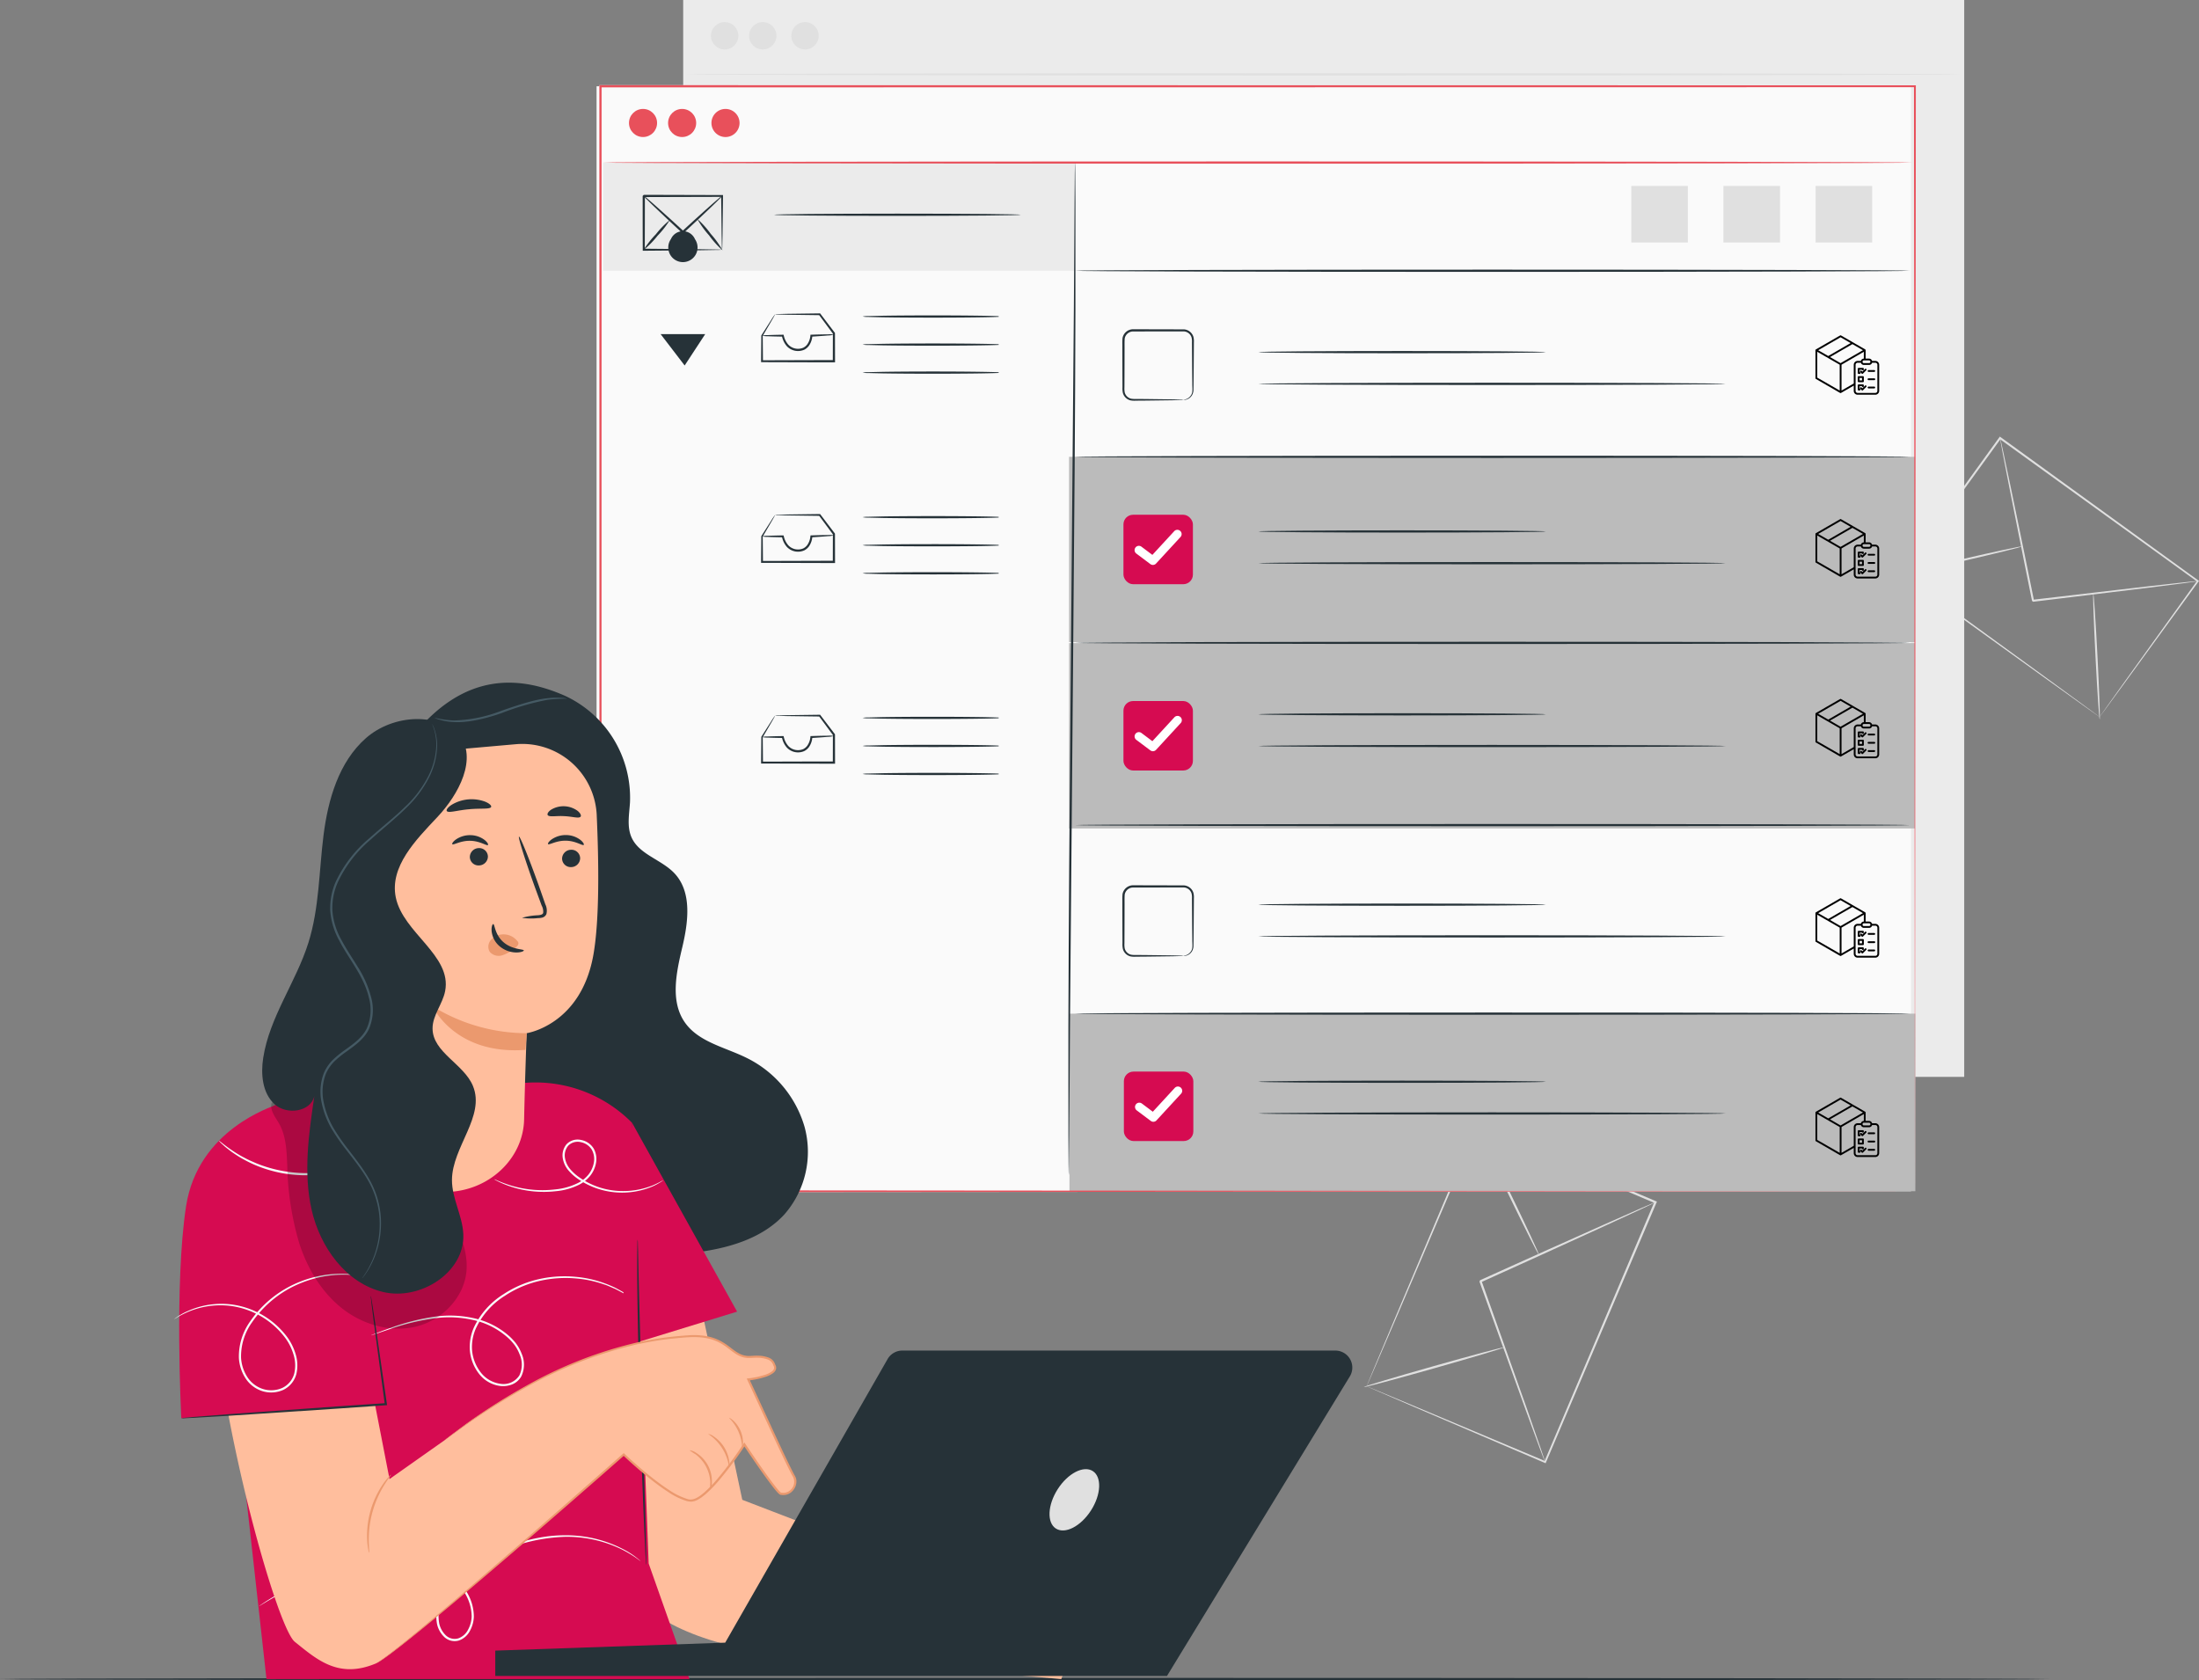 <svg xmlns="http://www.w3.org/2000/svg" width="513.31" height="392.243" viewBox="0 0 513.31 392.243">
  <rect x="0" y="0" width="513.31" height="392.243" fill="#808080" stroke="none"/>
  <g id="illustration_2" data-name="illustration 2" transform="translate(-783 -1400.127)">
    <g id="Group_2617" data-name="Group 2617" transform="translate(1226.629 1502.052)">
      <g id="Group_2610" data-name="Group 2610" transform="translate(0)">
        <g id="Group_2609" data-name="Group 2609">
          <path id="Path_919" data-name="Path 919" d="M438.488,186.7s.138-.213.409-.6l1.2-1.7,4.587-6.423,16.594-23.109.042.263-46.2-33.363,0,0,.327-.052-22.959,31.7-.049-.3,33.188,24.137,9.472,6.923,2.519,1.854.65.486a2.354,2.354,0,0,1,.222.176,2.078,2.078,0,0,1-.217-.141l-.644-.452-2.515-1.787-9.5-6.8c-8.182-5.887-19.763-14.218-33.424-24.048l-.173-.124.125-.174,22.927-31.728.137-.19.19.137,0,0,46.146,33.437.153.111-.111.152c-7.023,9.638-12.795,17.559-16.823,23.088l-4.64,6.332-1.215,1.643C438.632,186.528,438.488,186.7,438.488,186.7Z" transform="translate(-392.014 -121.257)" fill="#e0e0e0"/>
        </g>
      </g>
      <g id="Group_2612" data-name="Group 2612" transform="translate(23.238 0.326)">
        <g id="Group_2611" data-name="Group 2611">
          <path id="Path_920" data-name="Path 920" d="M464.05,155.022a4.951,4.951,0,0,1-.776.14l-2.237.311L452.8,156.53l-27.2,3.31c-.518-.373-.146-.112-.261-.2l0-.015-.006-.031-.012-.062-.025-.122-.049-.245-.1-.49-.2-.975q-.2-.971-.389-1.93-.387-1.916-.76-3.773c-.5-2.473-.975-4.859-1.431-7.134-.9-4.539-1.711-8.631-2.4-12.085-.66-3.411-1.2-6.186-1.575-8.155q-.255-1.4-.405-2.223a4.918,4.918,0,0,1-.11-.781,5.176,5.176,0,0,1,.2.762l.491,2.2c.416,1.963,1,4.727,1.721,8.126.713,3.447,1.557,7.533,2.494,12.065.465,2.273.953,4.657,1.458,7.129q.377,1.855.767,3.772.2.957.392,1.929l.2.975.1.489.049.245.025.123.013.061.006.031,0,.015c-.112-.079.258.2-.253-.173l27.219-3.174,8.257-.909,2.248-.224A4.912,4.912,0,0,1,464.05,155.022Z" transform="translate(-417.871 -121.62)" fill="#e0e0e0"/>
        </g>
      </g>
      <g id="Group_2614" data-name="Group 2614" transform="translate(0.136 25.617)">
        <g id="Group_2613" data-name="Group 2613">
          <path id="Path_921" data-name="Path 921" d="M420.393,149.769c.029.127-6.267,1.683-14.061,3.477s-14.138,3.146-14.166,3.021,6.266-1.682,14.062-3.477S420.364,149.643,420.393,149.769Z" transform="translate(-392.165 -149.761)" fill="#e0e0e0"/>
        </g>
      </g>
      <g id="Group_2616" data-name="Group 2616" transform="translate(44.965 36.637)">
        <g id="Group_2615" data-name="Group 2615">
          <path id="Path_922" data-name="Path 922" d="M443.586,191.416c-.129.006-.57-6.569-.985-14.684s-.647-14.7-.519-14.709.571,6.568.986,14.686S443.715,191.41,443.586,191.416Z" transform="translate(-442.047 -162.023)" fill="#e0e0e0"/>
        </g>
      </g>
    </g>
    <g id="Group_2626" data-name="Group 2626" transform="translate(1101.355 1662.75)">
      <g id="Group_2619" data-name="Group 2619" transform="translate(0.652 0)">
        <g id="Group_2618" data-name="Group 2618">
          <path id="Path_923" data-name="Path 923" d="M342.925,377.243s.274.1.779.307l2.221.917,8.422,3.517,30.329,12.758-.274.111,25.708-60.682,0-.005.138.342L368.589,316.8l.312-.126c-7.626,17.838-14.09,32.959-18.656,43.64l-5.361,12.465-1.44,3.317-.379.857a3.142,3.142,0,0,1-.14.3,2.308,2.308,0,0,1,.1-.28l.343-.844,1.368-3.3,5.223-12.464c4.528-10.738,10.938-25.94,18.5-43.876l.092-.219.22.093,41.678,17.671.24.1-.1.24,0,0c-9.7,22.79-18.652,43.838-25.8,60.642l-.082.193-.192-.082L354.15,382.117l-8.337-3.6-2.166-.945C343.16,377.359,342.925,377.243,342.925,377.243Z" transform="translate(-342.924 -316.264)" fill="#e0e0e0"/>
        </g>
      </g>
      <g id="Group_2621" data-name="Group 2621" transform="translate(26.991 18.003)">
        <g id="Group_2620" data-name="Group 2620">
          <path id="Path_924" data-name="Path 924" d="M384.592,394.933a.741.741,0,0,1-.1-.209c-.069-.171-.152-.378-.253-.631q-.342-.9-.925-2.442c-.8-2.174-1.926-5.244-3.311-9.018-2.762-7.67-6.553-18.192-10.739-29.817.276-.654.086-.185.152-.333l.017-.008.033-.015.066-.03.132-.059.263-.119.527-.238,1.048-.473,2.074-.937,4.059-1.829,7.674-3.452,13.006-5.817,8.787-3.88,2.4-1.031.629-.256a.789.789,0,0,1,.222-.071.769.769,0,0,1-.2.12l-.608.3q-.87.412-2.359,1.12l-8.719,4.031L385.5,345.759l-7.661,3.479-4.054,1.836-2.074.939-1.048.473-.526.238-.264.119-.132.06-.066.03-.033.015-.017.007c.058-.142-.151.329.125-.316,4.13,11.645,7.869,22.185,10.6,29.868,1.32,3.8,2.394,6.886,3.155,9.073q.525,1.563.833,2.476c.081.26.148.472.2.648A.814.814,0,0,1,384.592,394.933Z" transform="translate(-369.26 -334.264)" fill="#e0e0e0"/>
        </g>
      </g>
      <g id="Group_2623" data-name="Group 2623" transform="translate(26.274 0.148)">
        <g id="Group_2622" data-name="Group 2622">
          <path id="Path_925" data-name="Path 925" d="M383.147,346.563c-.129.062-3.5-6.637-7.534-14.961s-7.195-15.126-7.066-15.189,3.5,6.635,7.535,14.962S383.277,346.5,383.147,346.563Z" transform="translate(-368.543 -316.413)" fill="#e0e0e0"/>
        </g>
      </g>
      <g id="Group_2625" data-name="Group 2625" transform="translate(0 51.887)">
        <g id="Group_2624" data-name="Group 2624">
          <path id="Path_926" data-name="Path 926" d="M342.273,377.421c-.039-.139,7.261-2.326,16.3-4.886s16.407-4.524,16.446-4.385-7.259,2.325-16.305,4.886S342.313,377.559,342.273,377.421Z" transform="translate(-342.273 -368.144)" fill="#e0e0e0"/>
        </g>
      </g>
    </g>
    <g id="Group_2633" data-name="Group 2633" transform="translate(942.477 1400.127)">
      <g id="Group_2627" data-name="Group 2627" transform="translate(0)">
        <rect id="Rectangle_225" data-name="Rectangle 225" width="299.028" height="251.38" fill="#ebebeb"/>
      </g>
      <g id="Group_2629" data-name="Group 2629" transform="translate(0.578 17.097)">
        <g id="Group_2628" data-name="Group 2628">
          <path id="Path_927" data-name="Path 927" d="M109.138,71.029c0-.144,66.687-.26,148.928-.26,82.271,0,148.943.116,148.943.26s-66.671.26-148.943.26C175.825,71.289,109.138,71.173,109.138,71.029Z" transform="translate(-109.138 -70.769)" fill="#e0e0e0"/>
        </g>
      </g>
      <g id="Group_2630" data-name="Group 2630" transform="translate(6.485 5.156)">
        <ellipse id="Ellipse_7" data-name="Ellipse 7" cx="3.196" cy="3.196" rx="3.196" ry="3.196" fill="#e0e0e0"/>
      </g>
      <g id="Group_2631" data-name="Group 2631" transform="translate(15.378 5.156)">
        <ellipse id="Ellipse_8" data-name="Ellipse 8" cx="3.196" cy="3.196" rx="3.196" ry="3.196" fill="#e0e0e0"/>
      </g>
      <g id="Group_2632" data-name="Group 2632" transform="translate(25.244 5.156)">
        <ellipse id="Ellipse_9" data-name="Ellipse 9" cx="3.196" cy="3.196" rx="3.196" ry="3.196" fill="#e0e0e0"/>
      </g>
    </g>
    <g id="Floor" transform="translate(783 1791.798)">
      <g id="Group_2635" data-name="Group 2635" transform="translate(0 0)">
        <g id="Group_2634" data-name="Group 2634">
          <path id="Path_929" data-name="Path 929" d="M503.055,445.606c0,.158-107.082.286-239.143.286-132.108,0-239.166-.128-239.166-.286s107.059-.285,239.166-.285C395.973,445.321,503.055,445.449,503.055,445.606Z" transform="translate(-24.745 -445.321)" fill="#263238"/>
        </g>
      </g>
    </g>
    <g id="Group_2637" data-name="Group 2637" transform="translate(922.908 1420.005)">
      <g id="Group_2636" data-name="Group 2636" transform="translate(0)">
        <path id="Path_930" data-name="Path 930" d="M396.08,331.746c0-1.831-.087-102.543-.218-257.936l.218.218-306.8.042h-.027l.26-.26c-.011,93.47-.02,181.628-.029,257.935l-.231-.231,306.825.232-306.825.231h-.232v-.232c-.008-76.307-.018-164.465-.029-257.935v-.26h.288l306.8.041h.219v.219C396.167,229.2,396.082,329.916,396.08,331.746Z" transform="translate(-88.994 -73.55)" fill="#fafafa"/>
      </g>
    </g>
    <g id="Group_2799" data-name="Group 2799" transform="translate(922.257 1420.005)">
      <g id="Group_2638" data-name="Group 2638" transform="translate(0 0.26)">
        <rect id="Rectangle_226" data-name="Rectangle 226" width="306.826" height="257.936" fill="#fafafa"/>
      </g>
      <g id="Group_2652" data-name="Group 2652" transform="translate(1.506 18.069)">
        <g id="Group_2639" data-name="Group 2639">
          <rect id="Rectangle_227" data-name="Rectangle 227" width="110.178" height="25.256" fill="#ebebeb"/>
        </g>
        <g id="Group_2651" data-name="Group 2651" transform="translate(9.19 7.529)">
          <g id="Group_2648" data-name="Group 2648">
            <g id="Group_2641" data-name="Group 2641">
              <g id="Group_2640" data-name="Group 2640">
                <path id="Path_931" data-name="Path 931" d="M117.633,111.965a8.234,8.234,0,0,1-.046-.929q-.021-.969-.054-2.548c-.027-2.234-.064-5.332-.11-9.077l.21.209-18.277.051c-.058.056.492-.493.259-.259v1.667q0,.83,0,1.646,0,1.634-.005,3.212c-.005,2.1-.011,4.118-.016,6.028l-.238-.238,13.106.117,3.782.064,1.02.029a2.046,2.046,0,0,1,.37.028,11.1,11.1,0,0,1-1.288.056l-3.728.064-13.262.117-.237,0v-.24c-.005-1.91-.011-3.927-.017-6.028q0-1.577,0-3.212,0-.816,0-1.646V99.411c-.232.232.317-.319.262-.262l18.277.051h.212l0,.209c-.045,3.8-.083,6.942-.11,9.208q-.033,1.551-.053,2.5A5.709,5.709,0,0,1,117.633,111.965Z" transform="translate(-99.037 -99.145)" fill="#263238"/>
              </g>
            </g>
            <g id="Group_2643" data-name="Group 2643" transform="translate(0.317 0.263)">
              <g id="Group_2642" data-name="Group 2642">
                <path id="Path_932" data-name="Path 932" d="M117.633,99.41a3.6,3.6,0,0,1-.65.736c-.441.449-1.091,1.087-1.9,1.866-1.622,1.56-3.887,3.687-6.41,6.014a3.417,3.417,0,1,1-.357,0l0,0-.007-.007-.015-.013-.029-.027-.059-.055-.118-.108-.234-.217-.464-.428-.905-.84-1.705-1.593-2.867-2.719c-.811-.779-1.461-1.417-1.9-1.866a3.571,3.571,0,0,1-.649-.736,3.579,3.579,0,0,1,.787.587c.483.4,1.171,1,2.014,1.745l2.942,2.637,1.726,1.57.91.834.465.427.235.216.118.108.059.055.029.027.015.014.007.006,0,0a3.054,3.054,0,1,1-.349,0c2.523-2.326,4.828-4.411,6.513-5.9.843-.745,1.531-1.341,2.015-1.745A3.525,3.525,0,0,1,117.633,99.41Z" transform="translate(-99.353 -99.408)" fill="#263238"/>
              </g>
            </g>
            <g id="Group_2645" data-name="Group 2645" transform="translate(0.284 5.872)">
              <g id="Group_2644" data-name="Group 2644">
                <path id="Path_933" data-name="Path 933" d="M105.442,105.02a20.958,20.958,0,0,1-2.861,3.668,20.854,20.854,0,0,1-3.253,3.326,20.956,20.956,0,0,1,2.861-3.668A20.957,20.957,0,0,1,105.442,105.02Z" transform="translate(-99.321 -105.016)" fill="#263238"/>
              </g>
            </g>
            <g id="Group_2647" data-name="Group 2647" transform="translate(12.791 5.606)">
              <g id="Group_2646" data-name="Group 2646">
                <path id="Path_934" data-name="Path 934" d="M117.749,112.11a21.6,21.6,0,0,1-3.16-3.514,21.552,21.552,0,0,1-2.755-3.841,21.616,21.616,0,0,1,3.161,3.515A21.59,21.59,0,0,1,117.749,112.11Z" transform="translate(-111.826 -104.75)" fill="#263238"/>
              </g>
            </g>
          </g>
          <g id="Group_2650" data-name="Group 2650" transform="translate(30.732 4.4)">
            <g id="Group_2649" data-name="Group 2649">
              <path id="Path_935" data-name="Path 935" d="M187.365,103.8c0,.144-12.9.261-28.8.261s-28.8-.117-28.8-.261,12.893-.26,28.8-.26S187.365,103.66,187.365,103.8Z" transform="translate(-129.765 -103.544)" fill="#263238"/>
            </g>
          </g>
        </g>
      </g>
      <g id="Group_2658" data-name="Group 2658" transform="translate(110.286 130.243)">
        <g id="Group_2653" data-name="Group 2653">
          <rect id="Rectangle_228" data-name="Rectangle 228" width="197.452" height="43.264" fill="#bbb"/>
        </g>
        <g id="Group_2657" data-name="Group 2657" transform="translate(12.702 13.525)">
          <g id="Group_2655" data-name="Group 2655">
            <rect id="Rectangle_230" data-name="Rectangle 230" width="16.214" height="16.214" rx="2.245" fill="#d60b51"/>
          </g>
          <g id="Group_2656" data-name="Group 2656" transform="translate(2.604 3.49)">
            <path id="Path_936" data-name="Path 936" d="M218.192,229.012a.992.992,0,0,1-.6-.2l-3.275-2.456a1,1,0,0,1,1.2-1.6l2.551,1.914,5.12-5.558a1,1,0,1,1,1.47,1.355l-5.732,6.223A1,1,0,0,1,218.192,229.012Z" transform="translate(-213.918 -220.789)" fill="#fff"/>
          </g>
        </g>
      </g>
      <g id="Group_2662" data-name="Group 2662" transform="translate(110.286 86.757)">
        <g id="Group_2659" data-name="Group 2659">
          <rect id="Rectangle_231" data-name="Rectangle 231" width="197.452" height="43.264" fill="#bbb"/>
        </g>
        <g id="Group_2661" data-name="Group 2661" transform="translate(1.398 43.172)">
          <g id="Group_2660" data-name="Group 2660">
            <path id="Path_937" data-name="Path 937" d="M394.87,203.723c0,.144-43.624.261-97.424.261-53.819,0-97.433-.117-97.433-.261s43.615-.26,97.433-.26C351.246,203.463,394.87,203.579,394.87,203.723Z" transform="translate(-200.012 -203.463)" fill="#263238"/>
          </g>
        </g>
      </g>
      <g id="Group_2668" data-name="Group 2668" transform="translate(110.387 216.742)">
        <g id="Group_2663" data-name="Group 2663">
          <rect id="Rectangle_232" data-name="Rectangle 232" width="197.452" height="41.454" fill="#bbb"/>
        </g>
        <g id="Group_2667" data-name="Group 2667" transform="translate(12.701 13.525)">
          <g id="Group_2665" data-name="Group 2665">
            <rect id="Rectangle_234" data-name="Rectangle 234" width="16.214" height="16.214" rx="2.245" fill="#d60b51"/>
          </g>
          <g id="Group_2666" data-name="Group 2666" transform="translate(2.603 3.49)">
            <path id="Path_938" data-name="Path 938" d="M218.294,315.5a.993.993,0,0,1-.6-.2l-3.275-2.456a1,1,0,1,1,1.2-1.6l2.552,1.913,5.119-5.558a1,1,0,1,1,1.471,1.355l-5.732,6.223A.994.994,0,0,1,218.294,315.5Z" transform="translate(-214.018 -307.276)" fill="#fff"/>
          </g>
        </g>
      </g>
      <g id="Group_2672" data-name="Group 2672" transform="translate(122.988 100.282)">
        <g id="Group_2670" data-name="Group 2670">
          <rect id="Rectangle_236" data-name="Rectangle 236" width="16.214" height="16.214" rx="2.245" fill="#d60b51"/>
        </g>
        <g id="Group_2671" data-name="Group 2671" transform="translate(2.604 3.49)">
          <path id="Path_939" data-name="Path 939" d="M218.192,185.532a.992.992,0,0,1-.6-.2l-3.275-2.456a1,1,0,0,1,1.2-1.6l2.551,1.914,5.12-5.558a1,1,0,0,1,1.47,1.354l-5.732,6.223A1,1,0,0,1,218.192,185.532Z" transform="translate(-213.918 -177.309)" fill="#fff"/>
        </g>
      </g>
      <g id="Group_2674" data-name="Group 2674" transform="translate(0.652)">
        <g id="Group_2673" data-name="Group 2673">
          <path id="Path_940" data-name="Path 940" d="M396.08,331.746c0-1.831-.087-102.543-.218-257.936l.218.218-306.8.042h-.027l.26-.26c-.011,93.47-.02,181.628-.029,257.935l-.231-.231,306.825.232-306.825.231h-.232v-.232c-.008-76.307-.018-164.465-.029-257.935v-.26h.288l306.8.041h.219v.219C396.167,229.2,396.082,329.916,396.08,331.746Z" transform="translate(-88.994 -73.55)" fill="#e8505b"/>
        </g>
      </g>
      <g id="Group_2676" data-name="Group 2676" transform="translate(1.506 17.808)">
        <g id="Group_2675" data-name="Group 2675">
          <path id="Path_941" data-name="Path 941" d="M89.848,91.617c0-.144,68.425-.261,152.812-.261,84.416,0,152.826.117,152.826.261s-68.411.26-152.826.26C158.273,91.877,89.848,91.761,89.848,91.617Z" transform="translate(-89.848 -91.356)" fill="#e8505b"/>
        </g>
      </g>
      <g id="Group_2677" data-name="Group 2677" transform="translate(7.567 5.55)">
        <ellipse id="Ellipse_11" data-name="Ellipse 11" cx="3.279" cy="3.279" rx="3.279" ry="3.279" fill="#e8505b"/>
      </g>
      <g id="Group_2678" data-name="Group 2678" transform="translate(16.692 5.55)">
        <ellipse id="Ellipse_12" data-name="Ellipse 12" cx="3.279" cy="3.279" rx="3.279" ry="3.279" fill="#e8505b"/>
      </g>
      <g id="Group_2679" data-name="Group 2679" transform="translate(26.816 5.55)">
        <path id="Path_942" data-name="Path 942" d="M120.753,80.06a3.279,3.279,0,1,1-4.638,0A3.28,3.28,0,0,1,120.753,80.06Z" transform="translate(-115.154 -79.099)" fill="#e8505b"/>
      </g>
      <g id="Group_2691" data-name="Group 2691" transform="translate(38.404 53.277)">
        <g id="Group_2684" data-name="Group 2684">
          <g id="Group_2681" data-name="Group 2681">
            <g id="Group_2680" data-name="Group 2680">
              <path id="Path_943" data-name="Path 943" d="M130.014,127.03a3.325,3.325,0,0,1,.706-.055l2.075-.056,7.622-.1h.1l.065.085,3.354,4.42.048.063v.082c.006,2.023.012,4.225.018,6.519v.259h-.259l-3.063,0-13.721-.041h-.222l0-.219c.021-2.255.039-4.263.055-5.964v-.049l.023-.038,2.335-3.662a10.691,10.691,0,0,1,.857-1.245,1.784,1.784,0,0,1-.182.377l-.568,1.01c-.54.923-1.265,2.161-2.16,3.692l.024-.085c.015,1.7.034,3.708.054,5.964l-.219-.219,13.721-.041,3.063,0-.258.258c.006-2.294.012-4.5.017-6.519l.048.144-3.3-4.458.167.084-7.535-.1-2.105-.055A4.379,4.379,0,0,1,130.014,127.03Z" transform="translate(-126.741 -126.82)" fill="#263238"/>
            </g>
          </g>
          <g id="Group_2683" data-name="Group 2683" transform="translate(0.222 4.892)">
            <g id="Group_2682" data-name="Group 2682">
              <path id="Path_944" data-name="Path 944" d="M143.747,131.778a5.854,5.854,0,0,1-1.446.2c-.921.082-2.237.176-3.815.272l.217-.218a4.48,4.48,0,0,1-.788,2.33,3.115,3.115,0,0,1-1.048.912,3.583,3.583,0,0,1-4.145-.828,5.1,5.1,0,0,1-1.123-2.387l.218.185c-1.46-.023-2.674-.055-3.522-.093a5.129,5.129,0,0,1-1.332-.129,5.219,5.219,0,0,1,1.332-.128c.848-.038,2.062-.07,3.522-.093l.176,0,.043.188a4.808,4.808,0,0,0,1.058,2.125,3.124,3.124,0,0,0,3.539.7,2.646,2.646,0,0,0,.876-.749,4.16,4.16,0,0,0,.739-2.051l.021-.211.2-.007c1.579-.051,2.9-.08,3.823-.084A5.914,5.914,0,0,1,143.747,131.778Z" transform="translate(-126.963 -131.712)" fill="#263238"/>
            </g>
          </g>
        </g>
        <g id="Group_2686" data-name="Group 2686" transform="translate(23.702 0.47)">
          <g id="Group_2685" data-name="Group 2685">
            <path id="Path_945" data-name="Path 945" d="M181.34,127.55a3.274,3.274,0,0,1,.853-.08v.16c-2.039.105-8.19.181-15.448.181-4.5,0-8.579-.029-11.529-.077l-3.494-.082a6.045,6.045,0,0,1-1.281-.1,6.1,6.1,0,0,1,1.281-.1l3.494-.083c2.95-.047,7.026-.076,11.529-.076,7.258,0,13.409.076,15.448.18v.16A3.215,3.215,0,0,1,181.34,127.55Z" transform="translate(-150.44 -127.29)" fill="#263238"/>
          </g>
        </g>
        <g id="Group_2688" data-name="Group 2688" transform="translate(23.702 7.016)">
          <g id="Group_2687" data-name="Group 2687">
            <path id="Path_946" data-name="Path 946" d="M181.34,134.1a3.214,3.214,0,0,1,.853-.08v.16c-2.039.1-8.19.18-15.448.18-4.5,0-8.579-.029-11.529-.076l-3.494-.083a6.1,6.1,0,0,1-1.281-.1,6.131,6.131,0,0,1,1.281-.1l3.494-.082c2.95-.047,7.026-.077,11.529-.077,7.258,0,13.409.076,15.448.181v.16A3.217,3.217,0,0,1,181.34,134.1Z" transform="translate(-150.44 -133.835)" fill="#263238"/>
          </g>
        </g>
        <g id="Group_2690" data-name="Group 2690" transform="translate(23.702 13.563)">
          <g id="Group_2689" data-name="Group 2689">
            <path id="Path_947" data-name="Path 947" d="M181.34,140.641a3.274,3.274,0,0,1,.853-.08v.16c-2.039.105-8.19.181-15.448.181-4.5,0-8.579-.029-11.529-.077l-3.494-.082a6.131,6.131,0,0,1-1.281-.1,6.1,6.1,0,0,1,1.281-.1l3.494-.083c2.95-.047,7.026-.076,11.529-.076,7.258,0,13.409.076,15.448.18v.16A3.213,3.213,0,0,1,181.34,140.641Z" transform="translate(-150.44 -140.381)" fill="#263238"/>
          </g>
        </g>
      </g>
      <g id="Group_2703" data-name="Group 2703" transform="translate(38.404 100.123)">
        <g id="Group_2696" data-name="Group 2696">
          <g id="Group_2693" data-name="Group 2693">
            <g id="Group_2692" data-name="Group 2692">
              <path id="Path_948" data-name="Path 948" d="M130.014,173.87a3.319,3.319,0,0,1,.706-.055l2.075-.056,7.622-.1h.1l.065.085,3.354,4.42.048.063v.082c.006,2.023.012,4.224.018,6.519v.259h-.259l-3.063,0-13.721-.041h-.222l0-.219c.021-2.255.039-4.264.055-5.965v-.048l.023-.038,2.335-3.662a10.688,10.688,0,0,1,.857-1.245,1.812,1.812,0,0,1-.182.377l-.568,1.01c-.54.923-1.265,2.161-2.16,3.692l.024-.086c.015,1.7.034,3.709.054,5.965l-.219-.219,13.721-.041,3.063,0-.258.258c.006-2.3.012-4.5.017-6.519l.048.144c-1.187-1.6-2.3-3.106-3.3-4.458l.167.083-7.535-.1-2.105-.055A4.382,4.382,0,0,1,130.014,173.87Z" transform="translate(-126.741 -173.66)" fill="#263238"/>
            </g>
          </g>
          <g id="Group_2695" data-name="Group 2695" transform="translate(0.222 4.892)">
            <g id="Group_2694" data-name="Group 2694">
              <path id="Path_949" data-name="Path 949" d="M143.747,178.618a5.855,5.855,0,0,1-1.446.2c-.921.082-2.237.176-3.815.271l.217-.217a4.486,4.486,0,0,1-.788,2.33,3.115,3.115,0,0,1-1.048.912,3.582,3.582,0,0,1-4.145-.829A5.094,5.094,0,0,1,131.6,178.9l.218.184c-1.46-.022-2.674-.054-3.522-.092a5.13,5.13,0,0,1-1.332-.129,5.219,5.219,0,0,1,1.332-.128c.848-.038,2.062-.07,3.522-.093l.176,0,.043.188a4.808,4.808,0,0,0,1.058,2.125,3.124,3.124,0,0,0,3.539.7,2.649,2.649,0,0,0,.876-.75,4.153,4.153,0,0,0,.739-2.05l.021-.212.2-.006c1.579-.051,2.9-.08,3.823-.084A5.853,5.853,0,0,1,143.747,178.618Z" transform="translate(-126.963 -178.552)" fill="#263238"/>
            </g>
          </g>
        </g>
        <g id="Group_2698" data-name="Group 2698" transform="translate(23.702 0.47)">
          <g id="Group_2697" data-name="Group 2697">
            <path id="Path_950" data-name="Path 950" d="M181.34,174.39a3.27,3.27,0,0,1,.853-.08v.16c-2.039.1-8.19.181-15.448.181-4.5,0-8.579-.03-11.529-.077l-3.494-.082a6.137,6.137,0,0,1-1.281-.1,6.1,6.1,0,0,1,1.281-.1l3.494-.083c2.95-.047,7.026-.076,11.529-.076,7.258,0,13.409.076,15.448.18v.16A3.217,3.217,0,0,1,181.34,174.39Z" transform="translate(-150.44 -174.13)" fill="#263238"/>
          </g>
        </g>
        <g id="Group_2700" data-name="Group 2700" transform="translate(23.702 7.016)">
          <g id="Group_2699" data-name="Group 2699">
            <path id="Path_951" data-name="Path 951" d="M181.34,180.936a3.214,3.214,0,0,1,.853-.08v.16c-2.039.1-8.19.18-15.448.18-4.5,0-8.579-.029-11.529-.076l-3.494-.083a6.1,6.1,0,0,1-1.281-.1,6.047,6.047,0,0,1,1.281-.1l3.494-.082c2.95-.048,7.026-.077,11.529-.077,7.258,0,13.409.076,15.448.181v.16A3.273,3.273,0,0,1,181.34,180.936Z" transform="translate(-150.44 -180.675)" fill="#263238"/>
          </g>
        </g>
        <g id="Group_2702" data-name="Group 2702" transform="translate(23.702 13.563)">
          <g id="Group_2701" data-name="Group 2701">
            <path id="Path_952" data-name="Path 952" d="M181.34,187.481a3.274,3.274,0,0,1,.853-.08v.16c-2.039.1-8.19.181-15.448.181-4.5,0-8.579-.03-11.529-.077l-3.494-.082a6.135,6.135,0,0,1-1.281-.1,6.1,6.1,0,0,1,1.281-.1l3.494-.083c2.95-.047,7.026-.076,11.529-.076,7.258,0,13.409.076,15.448.18v.16A3.215,3.215,0,0,1,181.34,187.481Z" transform="translate(-150.44 -187.221)" fill="#263238"/>
          </g>
        </g>
      </g>
      <g id="Group_2715" data-name="Group 2715" transform="translate(38.404 146.968)">
        <g id="Group_2708" data-name="Group 2708">
          <g id="Group_2705" data-name="Group 2705">
            <g id="Group_2704" data-name="Group 2704">
              <path id="Path_953" data-name="Path 953" d="M130.014,220.71a3.236,3.236,0,0,1,.706-.055l2.075-.056,7.622-.1.1,0,.065.086L143.94,225l.048.063v.082c.006,2.023.012,4.223.018,6.519v.259h-.259l-3.063,0-13.721-.041h-.222l0-.219c.021-2.255.039-4.264.055-5.965v-.048l.023-.038,2.335-3.663a10.6,10.6,0,0,1,.857-1.244,1.811,1.811,0,0,1-.182.377c-.156.276-.343.609-.568,1.01-.54.923-1.265,2.161-2.16,3.692l.024-.086c.015,1.7.034,3.709.054,5.965l-.219-.219,13.721-.041,3.063,0-.258.258c.006-2.3.012-4.5.017-6.519l.048.144c-1.187-1.6-2.3-3.106-3.3-4.458l.167.083-7.535-.1-2.105-.056A4.334,4.334,0,0,1,130.014,220.71Z" transform="translate(-126.741 -220.499)" fill="#263238"/>
            </g>
          </g>
          <g id="Group_2707" data-name="Group 2707" transform="translate(0.222 4.893)">
            <g id="Group_2706" data-name="Group 2706">
              <path id="Path_954" data-name="Path 954" d="M143.747,225.458a5.854,5.854,0,0,1-1.446.2c-.921.082-2.237.176-3.815.271l.217-.217a4.486,4.486,0,0,1-.788,2.33,3.115,3.115,0,0,1-1.048.912,3.582,3.582,0,0,1-4.145-.829,5.093,5.093,0,0,1-1.123-2.386l.218.184c-1.46-.023-2.674-.054-3.522-.092a5.131,5.131,0,0,1-1.332-.129,5.221,5.221,0,0,1,1.332-.128c.848-.038,2.062-.07,3.522-.093l.176,0,.043.188a4.808,4.808,0,0,0,1.058,2.125,3.124,3.124,0,0,0,3.539.7,2.649,2.649,0,0,0,.876-.75,4.153,4.153,0,0,0,.739-2.05l.021-.212.2-.006c1.579-.051,2.9-.08,3.823-.084A5.854,5.854,0,0,1,143.747,225.458Z" transform="translate(-126.963 -225.392)" fill="#263238"/>
            </g>
          </g>
        </g>
        <g id="Group_2710" data-name="Group 2710" transform="translate(23.702 0.471)">
          <g id="Group_2709" data-name="Group 2709">
            <path id="Path_955" data-name="Path 955" d="M181.34,221.23a3.217,3.217,0,0,1,.853-.08v.16c-2.039.1-8.19.18-15.448.18-4.5,0-8.579-.029-11.529-.076l-3.494-.082a6.13,6.13,0,0,1-1.281-.1,6.1,6.1,0,0,1,1.281-.1l3.494-.083c2.95-.047,7.026-.076,11.529-.076,7.258,0,13.409.076,15.448.18v.16A3.213,3.213,0,0,1,181.34,221.23Z" transform="translate(-150.44 -220.97)" fill="#263238"/>
          </g>
        </g>
        <g id="Group_2712" data-name="Group 2712" transform="translate(23.702 7.017)">
          <g id="Group_2711" data-name="Group 2711">
            <path id="Path_956" data-name="Path 956" d="M181.34,227.776a3.215,3.215,0,0,1,.853-.08v.16c-2.039.1-8.19.18-15.448.18-4.5,0-8.579-.029-11.529-.076l-3.494-.083a6.1,6.1,0,0,1-1.281-.1,6.046,6.046,0,0,1,1.281-.1l3.494-.082c2.95-.048,7.026-.077,11.529-.077,7.258,0,13.409.076,15.448.181v.16A3.271,3.271,0,0,1,181.34,227.776Z" transform="translate(-150.44 -227.515)" fill="#263238"/>
          </g>
        </g>
        <g id="Group_2714" data-name="Group 2714" transform="translate(23.702 13.564)">
          <g id="Group_2713" data-name="Group 2713">
            <path id="Path_957" data-name="Path 957" d="M181.34,234.321a3.217,3.217,0,0,1,.853-.08v.16c-2.039.105-8.19.181-15.448.181-4.5,0-8.579-.03-11.529-.077l-3.494-.083a6.1,6.1,0,0,1-1.281-.1,6.107,6.107,0,0,1,1.281-.1l3.494-.083c2.95-.047,7.026-.076,11.529-.076,7.258,0,13.409.076,15.448.18v.16A3.213,3.213,0,0,1,181.34,234.321Z" transform="translate(-150.44 -234.061)" fill="#263238"/>
          </g>
        </g>
      </g>
      <g id="Group_2756" data-name="Group 2756" transform="translate(111.684 43.065)">
        <g id="Group_2755" data-name="Group 2755">
          <path id="Path_977" data-name="Path 977" d="M394.87,116.87c0,.143-43.624.26-97.424.26-53.819,0-97.433-.117-97.433-.26s43.615-.261,97.433-.261C351.246,116.609,394.87,116.726,394.87,116.87Z" transform="translate(-200.012 -116.609)" fill="#263238"/>
        </g>
      </g>
      <g id="Group_2758" data-name="Group 2758" transform="translate(111.684 86.497)">
        <g id="Group_2757" data-name="Group 2757">
          <path id="Path_978" data-name="Path 978" d="M394.87,160.3c0,.144-43.624.261-97.424.261-53.819,0-97.433-.117-97.433-.261s43.615-.26,97.433-.26C351.246,160.036,394.87,160.153,394.87,160.3Z" transform="translate(-200.012 -160.036)" fill="#263238"/>
        </g>
      </g>
      <g id="Group_2760" data-name="Group 2760" transform="translate(111.684 172.47)">
        <g id="Group_2759" data-name="Group 2759">
          <path id="Path_979" data-name="Path 979" d="M394.87,246.258c0,.144-43.624.261-97.424.261-53.819,0-97.433-.117-97.433-.261s43.615-.26,97.433-.26C351.246,246,394.87,246.115,394.87,246.258Z" transform="translate(-200.012 -245.998)" fill="#263238"/>
        </g>
      </g>
      <g id="Group_2762" data-name="Group 2762" transform="translate(111.684 216.482)">
        <g id="Group_2761" data-name="Group 2761">
          <path id="Path_980" data-name="Path 980" d="M394.87,290.264c0,.144-43.624.26-97.424.26-53.819,0-97.433-.116-97.433-.26s43.615-.26,97.433-.26C351.246,290,394.87,290.12,394.87,290.264Z" transform="translate(-200.012 -290.004)" fill="#263238"/>
        </g>
      </g>
      <g id="Group_2764" data-name="Group 2764" transform="translate(122.726 56.977)">
        <g id="Group_2763" data-name="Group 2763">
          <path id="Path_981" data-name="Path 981" d="M225.283,146.994c0-.026.217-.019.6-.137a2.232,2.232,0,0,0,1.281-1.075c.386-.648.2-1.621.221-2.716-.011-1.107-.024-2.353-.038-3.723-.01-1.386-.021-2.9-.032-4.514q0-.609-.007-1.238a3.674,3.674,0,0,0-.107-1.193,2.017,2.017,0,0,0-1.783-1.37l-11.853.013a2,2,0,0,0-1.953,1.625c-.07.928-.022,2.009-.039,2.98,0,1.984-.01,3.9-.015,5.726q-.006,1.367-.011,2.665a5.2,5.2,0,0,0,.06,1.216,2.023,2.023,0,0,0,1.483,1.474,4.823,4.823,0,0,0,1.1.066l2.166.017,6.536.083,1.776.048a2.766,2.766,0,0,1,.62.053,2.82,2.82,0,0,1-.62.052l-1.776.049-6.536.083-2.166.017a5.162,5.162,0,0,1-1.2-.062,2.447,2.447,0,0,1-1.817-1.77,5.463,5.463,0,0,1-.087-1.326q0-1.3-.011-2.665c-.005-1.827-.01-3.741-.015-5.726q0-.746,0-1.5a12.847,12.847,0,0,1,.041-1.571,2.515,2.515,0,0,1,2.463-2.052l11.886.028a2.483,2.483,0,0,1,2.186,1.706,4.108,4.108,0,0,1,.118,1.336q0,.629-.007,1.238c-.012,1.617-.022,3.127-.032,4.514-.014,1.37-.027,2.616-.038,3.723q-.012.818-.022,1.528a2.465,2.465,0,0,1-.314,1.286,2.277,2.277,0,0,1-1.429,1.078A1.513,1.513,0,0,1,225.283,146.994Z" transform="translate(-211.052 -130.52)" fill="#263238"/>
        </g>
      </g>
      <g id="Group_2766" data-name="Group 2766" transform="translate(122.726 186.772)">
        <g id="Group_2765" data-name="Group 2765">
          <path id="Path_982" data-name="Path 982" d="M225.283,276.773c0-.026.217-.019.6-.138a2.229,2.229,0,0,0,1.281-1.074c.386-.648.2-1.622.221-2.716-.011-1.107-.024-2.353-.038-3.724-.01-1.386-.021-2.9-.032-4.514q0-.609-.007-1.237a3.684,3.684,0,0,0-.107-1.194,2.016,2.016,0,0,0-1.783-1.369l-11.853.013a2,2,0,0,0-1.953,1.625c-.07.927-.022,2.008-.039,2.979,0,1.984-.01,3.9-.015,5.726q-.006,1.367-.011,2.666a5.188,5.188,0,0,0,.06,1.215,2.023,2.023,0,0,0,1.483,1.475,4.946,4.946,0,0,0,1.1.066l2.166.016,6.536.083,1.776.049a2.768,2.768,0,0,1,.62.053,2.817,2.817,0,0,1-.62.052l-1.776.049-6.536.083-2.166.016a5.161,5.161,0,0,1-1.2-.061,2.451,2.451,0,0,1-1.817-1.77,5.467,5.467,0,0,1-.087-1.326q0-1.3-.011-2.666c-.005-1.826-.01-3.741-.015-5.726q0-.744,0-1.5a12.835,12.835,0,0,1,.041-1.57,2.517,2.517,0,0,1,2.463-2.053l11.886.029a2.482,2.482,0,0,1,2.186,1.706,4.1,4.1,0,0,1,.118,1.336q0,.629-.007,1.237c-.012,1.617-.022,3.127-.032,4.514-.014,1.371-.027,2.617-.038,3.724-.008.544-.015,1.054-.022,1.527a2.471,2.471,0,0,1-.314,1.287,2.281,2.281,0,0,1-1.429,1.078A1.535,1.535,0,0,1,225.283,276.773Z" transform="translate(-211.052 -260.298)" fill="#263238"/>
        </g>
      </g>
      <g id="Group_2768" data-name="Group 2768" transform="translate(110.135 18.069)">
        <g id="Group_2767" data-name="Group 2767">
          <path id="Path_983" data-name="Path 983" d="M198.557,327.986s-.018-.207-.026-.61c-.006-.423-.014-1.017-.024-1.791-.009-1.594-.023-3.911-.041-6.887,0-6,0-14.65,0-25.329.047-21.389.259-50.934.561-83.564.279-32.634.531-62.173.713-83.575.069-10.68.125-19.328.163-25.327.025-2.974.044-5.292.057-6.886.012-.773.021-1.368.028-1.79.009-.4.027-.61.027-.61s.018.206.026.61c.006.422.014,1.017.024,1.79.009,1.594.023,3.911.041,6.887,0,6,0,14.648,0,25.327-.047,21.389-.259,50.937-.561,83.578-.279,32.623-.531,62.159-.713,83.561-.069,10.68-.125,19.329-.163,25.328-.025,2.975-.044,5.293-.057,6.887-.012.774-.021,1.368-.028,1.791C198.575,327.779,198.557,327.986,198.557,327.986Z" transform="translate(-198.463 -91.617)" fill="#263238"/>
        </g>
      </g>
      <g id="Group_2773" data-name="Group 2773" transform="translate(154.471 103.921)">
        <g id="Group_2770" data-name="Group 2770">
          <g id="Group_2769" data-name="Group 2769">
            <path id="Path_984" data-name="Path 984" d="M309.92,177.718c0,.144-15.028.26-33.561.26s-33.565-.116-33.565-.26,15.025-.26,33.565-.26S309.92,177.574,309.92,177.718Z" transform="translate(-242.793 -177.458)" fill="#263238"/>
          </g>
        </g>
        <g id="Group_2772" data-name="Group 2772" transform="translate(0 7.405)">
          <g id="Group_2771" data-name="Group 2771">
            <path id="Path_985" data-name="Path 985" d="M351.876,185.122c0,.144-24.421.261-54.539.261s-54.544-.117-54.544-.261,24.416-.26,54.544-.26S351.876,184.978,351.876,185.122Z" transform="translate(-242.793 -184.862)" fill="#263238"/>
          </g>
        </g>
      </g>
      <g id="Group_2778" data-name="Group 2778" transform="translate(154.471 191.04)">
        <g id="Group_2775" data-name="Group 2775">
          <g id="Group_2774" data-name="Group 2774">
            <path id="Path_986" data-name="Path 986" d="M309.92,264.827c0,.143-15.028.26-33.561.26s-33.565-.117-33.565-.26,15.025-.261,33.565-.261S309.92,264.683,309.92,264.827Z" transform="translate(-242.793 -264.566)" fill="#263238"/>
          </g>
        </g>
        <g id="Group_2777" data-name="Group 2777" transform="translate(0 7.406)">
          <g id="Group_2776" data-name="Group 2776">
            <path id="Path_987" data-name="Path 987" d="M351.876,272.231c0,.144-24.421.26-54.539.26s-54.544-.116-54.544-.26,24.416-.26,54.544-.26S351.876,272.087,351.876,272.231Z" transform="translate(-242.793 -271.971)" fill="#263238"/>
          </g>
        </g>
      </g>
      <g id="Group_2783" data-name="Group 2783" transform="translate(154.471 62.063)">
        <g id="Group_2780" data-name="Group 2780">
          <g id="Group_2779" data-name="Group 2779">
            <path id="Path_988" data-name="Path 988" d="M309.92,135.865c0,.144-15.028.26-33.561.26s-33.565-.116-33.565-.26,15.025-.26,33.565-.26S309.92,135.721,309.92,135.865Z" transform="translate(-242.793 -135.605)" fill="#263238"/>
          </g>
        </g>
        <g id="Group_2782" data-name="Group 2782" transform="translate(0 7.405)">
          <g id="Group_2781" data-name="Group 2781">
            <path id="Path_989" data-name="Path 989" d="M351.876,143.269c0,.144-24.421.261-54.539.261s-54.544-.117-54.544-.261,24.416-.26,54.544-.26S351.876,143.125,351.876,143.269Z" transform="translate(-242.793 -143.009)" fill="#263238"/>
          </g>
        </g>
      </g>
      <g id="Group_2788" data-name="Group 2788" transform="translate(154.471 146.608)">
        <g id="Group_2785" data-name="Group 2785">
          <g id="Group_2784" data-name="Group 2784">
            <path id="Path_990" data-name="Path 990" d="M309.92,220.4c0,.144-15.028.26-33.561.26s-33.565-.116-33.565-.26,15.025-.26,33.565-.26S309.92,220.255,309.92,220.4Z" transform="translate(-242.793 -220.139)" fill="#263238"/>
          </g>
        </g>
        <g id="Group_2787" data-name="Group 2787" transform="translate(0 7.405)">
          <g id="Group_2786" data-name="Group 2786">
            <path id="Path_991" data-name="Path 991" d="M351.876,227.8c0,.144-24.421.261-54.539.261s-54.544-.117-54.544-.261,24.416-.26,54.544-.26S351.876,227.66,351.876,227.8Z" transform="translate(-242.793 -227.543)" fill="#263238"/>
          </g>
        </g>
      </g>
      <g id="Group_2793" data-name="Group 2793" transform="translate(154.471 232.375)">
        <g id="Group_2790" data-name="Group 2790">
          <g id="Group_2789" data-name="Group 2789">
            <path id="Path_992" data-name="Path 992" d="M309.92,306.156c0,.143-15.028.26-33.561.26s-33.565-.117-33.565-.26,15.025-.261,33.565-.261S309.92,306.012,309.92,306.156Z" transform="translate(-242.793 -305.895)" fill="#263238"/>
          </g>
        </g>
        <g id="Group_2792" data-name="Group 2792" transform="translate(0 7.405)">
          <g id="Group_2791" data-name="Group 2791">
            <path id="Path_993" data-name="Path 993" d="M351.876,313.56c0,.144-24.421.26-54.539.26s-54.544-.116-54.544-.26,24.416-.261,54.544-.261S351.876,313.416,351.876,313.56Z" transform="translate(-242.793 -313.299)" fill="#263238"/>
          </g>
        </g>
      </g>
      <g id="Group_2794" data-name="Group 2794" transform="translate(284.55 23.525)">
        <rect id="Rectangle_240" data-name="Rectangle 240" width="13.208" height="13.208" fill="#e0e0e0"/>
      </g>
      <g id="Group_2795" data-name="Group 2795" transform="translate(263.041 23.525)">
        <rect id="Rectangle_241" data-name="Rectangle 241" width="13.208" height="13.208" fill="#e0e0e0"/>
      </g>
      <g id="Group_2796" data-name="Group 2796" transform="translate(241.532 23.525)">
        <rect id="Rectangle_242" data-name="Rectangle 242" width="13.208" height="13.208" fill="#e0e0e0"/>
      </g>
      <g id="Group_2798" data-name="Group 2798" transform="translate(14.946 58.112)">
        <g id="Group_2797" data-name="Group 2797">
          <path id="Path_994" data-name="Path 994" d="M103.286,131.655l5.616,7.328,4.8-7.328Z" transform="translate(-103.286 -131.655)" fill="#263238"/>
        </g>
      </g>
      <g id="box" transform="translate(284.524 101.292)">
        <path id="Path_1030" data-name="Path 1030" d="M22.967,31.606h-.75a.739.739,0,0,0-.705-.542h-.8V29.106a.207.207,0,0,0-.1-.183l-5.647-3.262a.209.209,0,0,0-.21,0L9.1,28.924a.21.21,0,0,0-.1.183V35.63a.211.211,0,0,0,.105.183l5.65,3.262a.211.211,0,0,0,.105.028.222.222,0,0,0,.108-.028l2.973-1.715V38.6a.892.892,0,0,0,.9.895h4.125a.9.9,0,0,0,.906-.895V32.515A.909.909,0,0,0,22.967,31.606Zm-1.447-.12a.306.306,0,0,1,.306.306v.02a.306.306,0,0,1-.306.306H20.295a.306.306,0,0,1-.306-.306v-.02a.306.306,0,0,1,.306-.306Zm-6.659-5.4,2.348,1.355L11.98,30.462,9.633,29.106Zm-.2,12.439L9.421,35.508V29.471l5.239,3.018Zm.2-6.4L12.4,30.7l5.228-3.018,2.459,1.42Zm3.081.39v4.358l-2.86,1.654V32.489l5.208-3.018v1.593H20.3a.739.739,0,0,0-.705.542h-.75A.9.9,0,0,0,17.942,32.515Zm5.51,6.085a.475.475,0,0,1-.484.473H18.842a.471.471,0,0,1-.478-.473V32.515a.482.482,0,0,1,.478-.487H19.6a.721.721,0,0,0,.7.512h1.216a.721.721,0,0,0,.7-.512h.758a.487.487,0,0,1,.484.487Z" transform="translate(-9 -25.634)"/>
        <path id="Path_1031" data-name="Path 1031" d="M337.209,279.415h.221a.211.211,0,1,0,0-.421h-.008v-.572H338a.2.2,0,0,0,.2.142.211.211,0,0,0,.212-.21v-.142A.214.214,0,0,0,338.2,278h-.993a.21.21,0,0,0-.209.212v.993a.209.209,0,0,0,.209.21Z" transform="translate(-327.125 -270.402)"/>
        <path id="Path_1032" data-name="Path 1032" d="M337.211,343.415h.993a.211.211,0,0,0,.211-.211v-.994A.211.211,0,0,0,338.2,342h-.993a.211.211,0,0,0-.211.211v.994A.211.211,0,0,0,337.211,343.415Zm.211-.994h.572v.572h-.572Z" transform="translate(-327.125 -332.475)"/>
        <path id="Path_1033" data-name="Path 1033" d="M337.429,406.993h-.008v-.572h.57a.212.212,0,1,0,.424,0v-.2A.22.22,0,0,0,338.2,406h-.993a.217.217,0,0,0-.209.219v.993a.2.2,0,0,0,.209.2h.221a.211.211,0,0,0,0-.422Z" transform="translate(-327.125 -394.548)"/>
        <path id="Path_1034" data-name="Path 1034" d="M355.519,284.6l-.617.617-.188-.188a.211.211,0,1,0-.3.3l.337.337a.211.211,0,0,0,.3,0l.766-.766a.211.211,0,1,0-.3-.3Z" transform="translate(-343.957 -276.744)"/>
        <path id="Path_1035" data-name="Path 1035" d="M355.519,413.849l-.617.617-.188-.188a.211.211,0,1,0-.3.3l.337.337a.211.211,0,0,0,.3,0l.766-.766a.211.211,0,0,0-.3-.3Z" transform="translate(-343.957 -402.102)"/>
        <path id="Path_1036" data-name="Path 1036" d="M415.426,295H414.1a.211.211,0,1,0,0,.422h1.324a.211.211,0,0,0,0-.422Z" transform="translate(-401.701 -286.89)"/>
        <path id="Path_1037" data-name="Path 1037" d="M415.426,359H414.1a.211.211,0,1,0,0,.421h1.324a.211.211,0,1,0,0-.421Z" transform="translate(-401.701 -348.963)"/>
        <path id="Path_1038" data-name="Path 1038" d="M415.426,423H414.1a.211.211,0,1,0,0,.422h1.324a.211.211,0,0,0,0-.422Z" transform="translate(-401.701 -411.036)"/>
      </g>
      <g id="box-2" data-name="box" transform="translate(284.524 143.269)">
        <path id="Path_1030-2" data-name="Path 1030" d="M22.967,31.606h-.75a.739.739,0,0,0-.705-.542h-.8V29.106a.207.207,0,0,0-.1-.183l-5.647-3.262a.209.209,0,0,0-.21,0L9.1,28.924a.21.21,0,0,0-.1.183V35.63a.211.211,0,0,0,.105.183l5.65,3.262a.211.211,0,0,0,.105.028.222.222,0,0,0,.108-.028l2.973-1.715V38.6a.892.892,0,0,0,.9.895h4.125a.9.9,0,0,0,.906-.895V32.515A.909.909,0,0,0,22.967,31.606Zm-1.447-.12a.306.306,0,0,1,.306.306v.02a.306.306,0,0,1-.306.306H20.295a.306.306,0,0,1-.306-.306v-.02a.306.306,0,0,1,.306-.306Zm-6.659-5.4,2.348,1.355L11.98,30.462,9.633,29.106Zm-.2,12.439L9.421,35.508V29.471l5.239,3.018Zm.2-6.4L12.4,30.7l5.228-3.018,2.459,1.42Zm3.081.39v4.358l-2.86,1.654V32.489l5.208-3.018v1.593H20.3a.739.739,0,0,0-.705.542h-.75A.9.9,0,0,0,17.942,32.515Zm5.51,6.085a.475.475,0,0,1-.484.473H18.842a.471.471,0,0,1-.478-.473V32.515a.482.482,0,0,1,.478-.487H19.6a.721.721,0,0,0,.7.512h1.216a.721.721,0,0,0,.7-.512h.758a.487.487,0,0,1,.484.487Z" transform="translate(-9 -25.634)"/>
        <path id="Path_1031-2" data-name="Path 1031" d="M337.209,279.415h.221a.211.211,0,1,0,0-.421h-.008v-.572H338a.2.2,0,0,0,.2.142.211.211,0,0,0,.212-.21v-.142A.214.214,0,0,0,338.2,278h-.993a.21.21,0,0,0-.209.212v.993a.209.209,0,0,0,.209.21Z" transform="translate(-327.125 -270.402)"/>
        <path id="Path_1032-2" data-name="Path 1032" d="M337.211,343.415h.993a.211.211,0,0,0,.211-.211v-.994A.211.211,0,0,0,338.2,342h-.993a.211.211,0,0,0-.211.211v.994A.211.211,0,0,0,337.211,343.415Zm.211-.994h.572v.572h-.572Z" transform="translate(-327.125 -332.475)"/>
        <path id="Path_1033-2" data-name="Path 1033" d="M337.429,406.993h-.008v-.572h.57a.212.212,0,1,0,.424,0v-.2A.22.22,0,0,0,338.2,406h-.993a.217.217,0,0,0-.209.219v.993a.2.2,0,0,0,.209.2h.221a.211.211,0,0,0,0-.422Z" transform="translate(-327.125 -394.548)"/>
        <path id="Path_1034-2" data-name="Path 1034" d="M355.519,284.6l-.617.617-.188-.188a.211.211,0,1,0-.3.3l.337.337a.211.211,0,0,0,.3,0l.766-.766a.211.211,0,1,0-.3-.3Z" transform="translate(-343.957 -276.744)"/>
        <path id="Path_1035-2" data-name="Path 1035" d="M355.519,413.849l-.617.617-.188-.188a.211.211,0,1,0-.3.3l.337.337a.211.211,0,0,0,.3,0l.766-.766a.211.211,0,0,0-.3-.3Z" transform="translate(-343.957 -402.102)"/>
        <path id="Path_1036-2" data-name="Path 1036" d="M415.426,295H414.1a.211.211,0,1,0,0,.422h1.324a.211.211,0,0,0,0-.422Z" transform="translate(-401.701 -286.89)"/>
        <path id="Path_1037-2" data-name="Path 1037" d="M415.426,359H414.1a.211.211,0,1,0,0,.421h1.324a.211.211,0,1,0,0-.421Z" transform="translate(-401.701 -348.963)"/>
        <path id="Path_1038-2" data-name="Path 1038" d="M415.426,423H414.1a.211.211,0,1,0,0,.422h1.324a.211.211,0,0,0,0-.422Z" transform="translate(-401.701 -411.036)"/>
      </g>
      <g id="box-3" data-name="box" transform="translate(284.524 189.808)">
        <path id="Path_1030-3" data-name="Path 1030" d="M22.967,31.606h-.75a.739.739,0,0,0-.705-.542h-.8V29.106a.207.207,0,0,0-.1-.183l-5.647-3.262a.209.209,0,0,0-.21,0L9.1,28.924a.21.21,0,0,0-.1.183V35.63a.211.211,0,0,0,.105.183l5.65,3.262a.211.211,0,0,0,.105.028.222.222,0,0,0,.108-.028l2.973-1.715V38.6a.892.892,0,0,0,.9.895h4.125a.9.9,0,0,0,.906-.895V32.515A.909.909,0,0,0,22.967,31.606Zm-1.447-.12a.306.306,0,0,1,.306.306v.02a.306.306,0,0,1-.306.306H20.295a.306.306,0,0,1-.306-.306v-.02a.306.306,0,0,1,.306-.306Zm-6.659-5.4,2.348,1.355L11.98,30.462,9.633,29.106Zm-.2,12.439L9.421,35.508V29.471l5.239,3.018Zm.2-6.4L12.4,30.7l5.228-3.018,2.459,1.42Zm3.081.39v4.358l-2.86,1.654V32.489l5.208-3.018v1.593H20.3a.739.739,0,0,0-.705.542h-.75A.9.9,0,0,0,17.942,32.515Zm5.51,6.085a.475.475,0,0,1-.484.473H18.842a.471.471,0,0,1-.478-.473V32.515a.482.482,0,0,1,.478-.487H19.6a.721.721,0,0,0,.7.512h1.216a.721.721,0,0,0,.7-.512h.758a.487.487,0,0,1,.484.487Z" transform="translate(-9 -25.634)"/>
        <path id="Path_1031-3" data-name="Path 1031" d="M337.209,279.415h.221a.211.211,0,1,0,0-.421h-.008v-.572H338a.2.2,0,0,0,.2.142.211.211,0,0,0,.212-.21v-.142A.214.214,0,0,0,338.2,278h-.993a.21.21,0,0,0-.209.212v.993a.209.209,0,0,0,.209.21Z" transform="translate(-327.125 -270.402)"/>
        <path id="Path_1032-3" data-name="Path 1032" d="M337.211,343.415h.993a.211.211,0,0,0,.211-.211v-.994A.211.211,0,0,0,338.2,342h-.993a.211.211,0,0,0-.211.211v.994A.211.211,0,0,0,337.211,343.415Zm.211-.994h.572v.572h-.572Z" transform="translate(-327.125 -332.475)"/>
        <path id="Path_1033-3" data-name="Path 1033" d="M337.429,406.993h-.008v-.572h.57a.212.212,0,1,0,.424,0v-.2A.22.22,0,0,0,338.2,406h-.993a.217.217,0,0,0-.209.219v.993a.2.2,0,0,0,.209.2h.221a.211.211,0,0,0,0-.422Z" transform="translate(-327.125 -394.548)"/>
        <path id="Path_1034-3" data-name="Path 1034" d="M355.519,284.6l-.617.617-.188-.188a.211.211,0,1,0-.3.3l.337.337a.211.211,0,0,0,.3,0l.766-.766a.211.211,0,1,0-.3-.3Z" transform="translate(-343.957 -276.744)"/>
        <path id="Path_1035-3" data-name="Path 1035" d="M355.519,413.849l-.617.617-.188-.188a.211.211,0,1,0-.3.3l.337.337a.211.211,0,0,0,.3,0l.766-.766a.211.211,0,0,0-.3-.3Z" transform="translate(-343.957 -402.102)"/>
        <path id="Path_1036-3" data-name="Path 1036" d="M415.426,295H414.1a.211.211,0,1,0,0,.422h1.324a.211.211,0,0,0,0-.422Z" transform="translate(-401.701 -286.89)"/>
        <path id="Path_1037-3" data-name="Path 1037" d="M415.426,359H414.1a.211.211,0,1,0,0,.421h1.324a.211.211,0,1,0,0-.421Z" transform="translate(-401.701 -348.963)"/>
        <path id="Path_1038-3" data-name="Path 1038" d="M415.426,423H414.1a.211.211,0,1,0,0,.422h1.324a.211.211,0,0,0,0-.422Z" transform="translate(-401.701 -411.036)"/>
      </g>
      <g id="box-4" data-name="box" transform="translate(284.524 236.348)">
        <path id="Path_1030-4" data-name="Path 1030" d="M22.967,31.606h-.75a.739.739,0,0,0-.705-.542h-.8V29.106a.207.207,0,0,0-.1-.183l-5.647-3.262a.209.209,0,0,0-.21,0L9.1,28.924a.21.21,0,0,0-.1.183V35.63a.211.211,0,0,0,.105.183l5.65,3.262a.211.211,0,0,0,.105.028.222.222,0,0,0,.108-.028l2.973-1.715V38.6a.892.892,0,0,0,.9.895h4.125a.9.9,0,0,0,.906-.895V32.515A.909.909,0,0,0,22.967,31.606Zm-1.447-.12a.306.306,0,0,1,.306.306v.02a.306.306,0,0,1-.306.306H20.295a.306.306,0,0,1-.306-.306v-.02a.306.306,0,0,1,.306-.306Zm-6.659-5.4,2.348,1.355L11.98,30.462,9.633,29.106Zm-.2,12.439L9.421,35.508V29.471l5.239,3.018Zm.2-6.4L12.4,30.7l5.228-3.018,2.459,1.42Zm3.081.39v4.358l-2.86,1.654V32.489l5.208-3.018v1.593H20.3a.739.739,0,0,0-.705.542h-.75A.9.9,0,0,0,17.942,32.515Zm5.51,6.085a.475.475,0,0,1-.484.473H18.842a.471.471,0,0,1-.478-.473V32.515a.482.482,0,0,1,.478-.487H19.6a.721.721,0,0,0,.7.512h1.216a.721.721,0,0,0,.7-.512h.758a.487.487,0,0,1,.484.487Z" transform="translate(-9 -25.634)"/>
        <path id="Path_1031-4" data-name="Path 1031" d="M337.209,279.415h.221a.211.211,0,1,0,0-.421h-.008v-.572H338a.2.2,0,0,0,.2.142.211.211,0,0,0,.212-.21v-.142A.214.214,0,0,0,338.2,278h-.993a.21.21,0,0,0-.209.212v.993a.209.209,0,0,0,.209.21Z" transform="translate(-327.125 -270.402)"/>
        <path id="Path_1032-4" data-name="Path 1032" d="M337.211,343.415h.993a.211.211,0,0,0,.211-.211v-.994A.211.211,0,0,0,338.2,342h-.993a.211.211,0,0,0-.211.211v.994A.211.211,0,0,0,337.211,343.415Zm.211-.994h.572v.572h-.572Z" transform="translate(-327.125 -332.475)"/>
        <path id="Path_1033-4" data-name="Path 1033" d="M337.429,406.993h-.008v-.572h.57a.212.212,0,1,0,.424,0v-.2A.22.22,0,0,0,338.2,406h-.993a.217.217,0,0,0-.209.219v.993a.2.2,0,0,0,.209.2h.221a.211.211,0,0,0,0-.422Z" transform="translate(-327.125 -394.548)"/>
        <path id="Path_1034-4" data-name="Path 1034" d="M355.519,284.6l-.617.617-.188-.188a.211.211,0,1,0-.3.3l.337.337a.211.211,0,0,0,.3,0l.766-.766a.211.211,0,1,0-.3-.3Z" transform="translate(-343.957 -276.744)"/>
        <path id="Path_1035-4" data-name="Path 1035" d="M355.519,413.849l-.617.617-.188-.188a.211.211,0,1,0-.3.3l.337.337a.211.211,0,0,0,.3,0l.766-.766a.211.211,0,0,0-.3-.3Z" transform="translate(-343.957 -402.102)"/>
        <path id="Path_1036-4" data-name="Path 1036" d="M415.426,295H414.1a.211.211,0,1,0,0,.422h1.324a.211.211,0,0,0,0-.422Z" transform="translate(-401.701 -286.89)"/>
        <path id="Path_1037-4" data-name="Path 1037" d="M415.426,359H414.1a.211.211,0,1,0,0,.421h1.324a.211.211,0,1,0,0-.421Z" transform="translate(-401.701 -348.963)"/>
        <path id="Path_1038-4" data-name="Path 1038" d="M415.426,423H414.1a.211.211,0,1,0,0,.422h1.324a.211.211,0,0,0,0-.422Z" transform="translate(-401.701 -411.036)"/>
      </g>
      <g id="box-5" data-name="box" transform="translate(284.524 58.402)">
        <path id="Path_1030-5" data-name="Path 1030" d="M22.967,31.606h-.75a.739.739,0,0,0-.705-.542h-.8V29.106a.207.207,0,0,0-.1-.183l-5.647-3.262a.209.209,0,0,0-.21,0L9.1,28.924a.21.21,0,0,0-.1.183V35.63a.211.211,0,0,0,.105.183l5.65,3.262a.211.211,0,0,0,.105.028.222.222,0,0,0,.108-.028l2.973-1.715V38.6a.892.892,0,0,0,.9.895h4.125a.9.9,0,0,0,.906-.895V32.515A.909.909,0,0,0,22.967,31.606Zm-1.447-.12a.306.306,0,0,1,.306.306v.02a.306.306,0,0,1-.306.306H20.295a.306.306,0,0,1-.306-.306v-.02a.306.306,0,0,1,.306-.306Zm-6.659-5.4,2.348,1.355L11.98,30.462,9.633,29.106Zm-.2,12.439L9.421,35.508V29.471l5.239,3.018Zm.2-6.4L12.4,30.7l5.228-3.018,2.459,1.42Zm3.081.39v4.358l-2.86,1.654V32.489l5.208-3.018v1.593H20.3a.739.739,0,0,0-.705.542h-.75A.9.9,0,0,0,17.942,32.515Zm5.51,6.085a.475.475,0,0,1-.484.473H18.842a.471.471,0,0,1-.478-.473V32.515a.482.482,0,0,1,.478-.487H19.6a.721.721,0,0,0,.7.512h1.216a.721.721,0,0,0,.7-.512h.758a.487.487,0,0,1,.484.487Z" transform="translate(-9 -25.634)"/>
        <path id="Path_1031-5" data-name="Path 1031" d="M337.209,279.415h.221a.211.211,0,1,0,0-.421h-.008v-.572H338a.2.2,0,0,0,.2.142.211.211,0,0,0,.212-.21v-.142A.214.214,0,0,0,338.2,278h-.993a.21.21,0,0,0-.209.212v.993a.209.209,0,0,0,.209.21Z" transform="translate(-327.125 -270.402)"/>
        <path id="Path_1032-5" data-name="Path 1032" d="M337.211,343.415h.993a.211.211,0,0,0,.211-.211v-.994A.211.211,0,0,0,338.2,342h-.993a.211.211,0,0,0-.211.211v.994A.211.211,0,0,0,337.211,343.415Zm.211-.994h.572v.572h-.572Z" transform="translate(-327.125 -332.475)"/>
        <path id="Path_1033-5" data-name="Path 1033" d="M337.429,406.993h-.008v-.572h.57a.212.212,0,1,0,.424,0v-.2A.22.22,0,0,0,338.2,406h-.993a.217.217,0,0,0-.209.219v.993a.2.2,0,0,0,.209.2h.221a.211.211,0,0,0,0-.422Z" transform="translate(-327.125 -394.548)"/>
        <path id="Path_1034-5" data-name="Path 1034" d="M355.519,284.6l-.617.617-.188-.188a.211.211,0,1,0-.3.3l.337.337a.211.211,0,0,0,.3,0l.766-.766a.211.211,0,1,0-.3-.3Z" transform="translate(-343.957 -276.744)"/>
        <path id="Path_1035-5" data-name="Path 1035" d="M355.519,413.849l-.617.617-.188-.188a.211.211,0,1,0-.3.3l.337.337a.211.211,0,0,0,.3,0l.766-.766a.211.211,0,0,0-.3-.3Z" transform="translate(-343.957 -402.102)"/>
        <path id="Path_1036-5" data-name="Path 1036" d="M415.426,295H414.1a.211.211,0,1,0,0,.422h1.324a.211.211,0,0,0,0-.422Z" transform="translate(-401.701 -286.89)"/>
        <path id="Path_1037-5" data-name="Path 1037" d="M415.426,359H414.1a.211.211,0,1,0,0,.421h1.324a.211.211,0,1,0,0-.421Z" transform="translate(-401.701 -348.963)"/>
        <path id="Path_1038-5" data-name="Path 1038" d="M415.426,423H414.1a.211.211,0,1,0,0,.422h1.324a.211.211,0,0,0,0-.422Z" transform="translate(-401.701 -411.036)"/>
      </g>
    </g>
    <g id="Group_2918" data-name="Group 2918" transform="translate(823.639 1559.484)">
      <g id="Group_2807" data-name="Group 2807" transform="translate(42.337 0)">
        <g id="Group_2804" data-name="Group 2804">
          <g id="Group_2803" data-name="Group 2803">
            <g id="Group_2802" data-name="Group 2802">
              <g id="Group_2801" data-name="Group 2801">
                <path id="Path_995" data-name="Path 995" d="M91.128,226.608c13.032-17.16,26.768-14.736,36.3-10.589a26.212,26.212,0,0,1,15.3,24.971c-.168,2.74-.753,5.627.361,8.135,1.793,4.036,7.01,5.173,10.03,8.4,4.13,4.4,3.214,11.379,1.819,17.254s-2.862,12.582.592,17.534c3.164,4.537,9.2,5.753,14.174,8.168a26.02,26.02,0,0,1,13.769,16.2,22.189,22.189,0,0,1-4.715,20.473c-4.837,5.27-12.1,7.607-19.177,8.649a70.648,70.648,0,0,1-80.851-73.474" transform="translate(-78.648 -213.012)" fill="#263238"/>
              </g>
            </g>
          </g>
        </g>
        <g id="Group_2806" data-name="Group 2806" transform="translate(18.419 3.501)">
          <g id="Group_2805" data-name="Group 2805">
            <path id="Path_996" data-name="Path 996" d="M128.1,216.753a34.657,34.657,0,0,0-4.629.261,61.4,61.4,0,0,0-10.76,3.116c-4.16,1.455-8.164,2.263-11.088,2.074a13.785,13.785,0,0,1-3.392-.558,4.673,4.673,0,0,1-1.17-.464,22.686,22.686,0,0,0,4.575.654,32.768,32.768,0,0,0,10.908-2.2c4.138-1.451,7.974-2.7,10.88-2.988a17.514,17.514,0,0,1,3.432-.089A4.844,4.844,0,0,1,128.1,216.753Z" transform="translate(-97.065 -216.512)" fill="#455a64"/>
          </g>
        </g>
      </g>
      <g id="Group_2808" data-name="Group 2808" transform="translate(99.488 140.249)">
        <path id="Path_997" data-name="Path 997" d="M158.06,353.243c.5,1.5,10.873,50.5,10.873,50.5l78.9,30.336-4.441,11.51-67.65-5.948h0c-39.478-5.893-41.676-25.268-39.29-46.923l4.09-37.113Z" transform="translate(-135.791 -353.243)" fill="#ffbe9d"/>
      </g>
      <g id="Group_2843" data-name="Group 2843" transform="translate(0 84.367)">
        <g id="Group_2819" data-name="Group 2819" transform="translate(8.354 6.114)">
          <g id="Group_2809" data-name="Group 2809">
            <path id="Path_998" data-name="Path 998" d="M44.669,326.822c8.133-12.311,20.475-19.409,31.774-23.341l41.507,2.96a31.67,31.67,0,0,1,25.284,9.325l3.859,102.853,9.53,26.979H57.88L44.669,326.822" transform="translate(-44.669 -303.481)" fill="#d60b51"/>
          </g>
          <g id="Group_2811" data-name="Group 2811" transform="translate(37.648 48.09)">
            <g id="Group_2810" data-name="Group 2810">
              <path id="Path_999" data-name="Path 999" d="M144.745,357.991a1.147,1.147,0,0,1-.239-.159l-.667-.5c-.3-.213-.633-.524-1.088-.808l-1.555-1c-.616-.322-1.294-.7-2.051-1.071-.789-.3-1.6-.744-2.554-1.017a26.043,26.043,0,0,0-6.538-1.371,27.128,27.128,0,0,0-8.062.5,24.637,24.637,0,0,0-8.509,3.579,17.889,17.889,0,0,0-6.7,7.533,10.734,10.734,0,0,0-.911,5.217,9.794,9.794,0,0,0,1.972,5.049,6.954,6.954,0,0,0,4.562,2.705,4.405,4.405,0,0,0,4.491-1.929,5.833,5.833,0,0,0,.078-4.9,9.415,9.415,0,0,0-1.179-2.194,12.216,12.216,0,0,0-1.661-1.8,17.956,17.956,0,0,0-8.191-4.094,25.231,25.231,0,0,0-8.058-.451,53.189,53.189,0,0,0-11.456,2.7l-3.046,1.03-.8.262a1.127,1.127,0,0,1-.277.072,1.19,1.19,0,0,1,.259-.122l.777-.311c.686-.265,1.7-.653,3.016-1.123A50.794,50.794,0,0,1,97.85,360.9a25.377,25.377,0,0,1,8.19.4,18.326,18.326,0,0,1,8.418,4.159,10.634,10.634,0,0,1,.9.887,8.816,8.816,0,0,1,.831.985,9.874,9.874,0,0,1,1.25,2.306,6.313,6.313,0,0,1-.105,5.336,4.321,4.321,0,0,1-2.149,1.845,5.763,5.763,0,0,1-2.843.34,7.463,7.463,0,0,1-4.908-2.9,10.29,10.29,0,0,1-2.079-5.323,11.237,11.237,0,0,1,.959-5.468,18.315,18.315,0,0,1,6.9-7.729,24.919,24.919,0,0,1,8.686-3.6,27.254,27.254,0,0,1,8.185-.444,25.926,25.926,0,0,1,6.6,1.464,27.546,27.546,0,0,1,2.565,1.067c.757.393,1.434.783,2.047,1.121l1.541,1.049c.448.3.775.626,1.064.853l.636.546A1.135,1.135,0,0,1,144.745,357.991Z" transform="translate(-82.312 -351.565)" fill="#fafafa"/>
            </g>
          </g>
          <g id="Group_2812" data-name="Group 2812" transform="translate(95.884 12.286)">
            <path id="Path_1000" data-name="Path 1000" d="M143.223,315.765l24.5,44.056-27.181,8.353Z" transform="translate(-140.54 -315.765)" fill="#d60b51"/>
          </g>
          <g id="Group_2814" data-name="Group 2814" transform="translate(99.743 39.529)">
            <g id="Group_2813" data-name="Group 2813">
              <path id="Path_1001" data-name="Path 1001" d="M146.513,418.944a4.206,4.206,0,0,1-.081-.769c-.033-.555-.076-1.29-.13-2.21-.09-1.976-.217-4.741-.372-8.132-.285-6.869-.633-16.358-.936-26.842s-.5-19.983-.566-26.857c-.029-3.437-.041-6.219-.014-8.142.016-.921.028-1.657.038-2.213a4.217,4.217,0,0,1,.049-.772,4.4,4.4,0,0,1,.056.772l.06,2.212c.043,1.977.1,4.743.179,8.137.185,6.919.438,16.387.718,26.848.306,10.458.582,19.926.784,26.844.086,3.394.156,6.161.206,8.138.014.921.025,1.657.033,2.213A4.385,4.385,0,0,1,146.513,418.944Z" transform="translate(-144.399 -343.005)" fill="#263238"/>
            </g>
          </g>
          <g id="Group_2816" data-name="Group 2816" transform="translate(66.345 16.185)">
            <g id="Group_2815" data-name="Group 2815">
              <path id="Path_1002" data-name="Path 1002" d="M150.459,329.183a3.29,3.29,0,0,1-.562.39,14.76,14.76,0,0,1-1.726.942,18.165,18.165,0,0,1-17.258-1.45,11.5,11.5,0,0,1-2.393-2.031,5.9,5.9,0,0,1-1.474-2.97,4.039,4.039,0,0,1,.882-3.333,3.583,3.583,0,0,1,3.4-.981,4.382,4.382,0,0,1,2.927,2.005,5.035,5.035,0,0,1,.53,3.4,6.734,6.734,0,0,1-1.388,3.006,8.1,8.1,0,0,1-2.459,1.988,15.348,15.348,0,0,1-5.544,1.561,25.235,25.235,0,0,1-5,.058,24.388,24.388,0,0,1-7.014-1.692,18.86,18.86,0,0,1-1.781-.824,3.35,3.35,0,0,1-.59-.348,3.415,3.415,0,0,1,.635.253c.409.18,1.014.441,1.809.73a25.778,25.778,0,0,0,6.971,1.513,25.363,25.363,0,0,0,4.922-.119,15.049,15.049,0,0,0,5.365-1.553,7.641,7.641,0,0,0,2.3-1.878,6.265,6.265,0,0,0,1.273-2.784,4.525,4.525,0,0,0-.474-3.051,3.872,3.872,0,0,0-2.581-1.756,3.067,3.067,0,0,0-2.915.818,3.536,3.536,0,0,0-.761,2.909,5.419,5.419,0,0,0,1.344,2.72,11.1,11.1,0,0,0,2.288,1.96,17.611,17.611,0,0,0,9.942,3.005,18.313,18.313,0,0,0,6.965-1.344C149.645,329.663,150.427,329.128,150.459,329.183Z" transform="translate(-111.006 -319.664)" fill="#fafafa"/>
            </g>
          </g>
          <g id="Group_2818" data-name="Group 2818" transform="translate(11.509 108.542)">
            <g id="Group_2817" data-name="Group 2817">
              <path id="Path_1003" data-name="Path 1003" d="M145.243,418.067a1.766,1.766,0,0,1-.283-.186l-.8-.583a27.807,27.807,0,0,0-3.264-1.945,29.108,29.108,0,0,0-13.5-2.973,40.861,40.861,0,0,0-19.617,5.88,28.779,28.779,0,0,0-4.844,3.46,16.594,16.594,0,0,0-3.82,4.808,9.484,9.484,0,0,0-.9,6.132,5.433,5.433,0,0,0,1.534,2.719,3,3,0,0,0,2.881.705,4.1,4.1,0,0,0,2.31-2.044,6.942,6.942,0,0,0,.836-3.06,10.694,10.694,0,0,0-1.907-5.95,14.616,14.616,0,0,0-4.425-4.229,17.2,17.2,0,0,0-5.495-2.152,31.758,31.758,0,0,0-10.981-.1,66.143,66.143,0,0,0-9.428,2.057,67.847,67.847,0,0,0-12.909,5.35c-1.45.794-2.556,1.448-3.3,1.9l-.848.514a1.633,1.633,0,0,1-.3.161,1.621,1.621,0,0,1,.27-.205l.821-.559c.727-.483,1.818-1.167,3.258-1.991A64.839,64.839,0,0,1,82.9,418.117a31.99,31.99,0,0,1,11.143.061,17.606,17.606,0,0,1,5.656,2.2,15.079,15.079,0,0,1,4.587,4.367,11.184,11.184,0,0,1,2,6.249,7.456,7.456,0,0,1-.9,3.3,4.61,4.61,0,0,1-2.619,2.292,3.524,3.524,0,0,1-3.374-.817,5.937,5.937,0,0,1-1.69-2.984,9.961,9.961,0,0,1,.95-6.482,17.053,17.053,0,0,1,3.946-4.952,29.085,29.085,0,0,1,4.937-3.5c6.822-3.925,13.887-5.835,19.852-5.833a28.816,28.816,0,0,1,13.6,3.162A19.358,19.358,0,0,1,145.243,418.067Z" transform="translate(-56.177 -412.009)" fill="#fafafa"/>
            </g>
          </g>
        </g>
        <g id="Group_2840" data-name="Group 2840" transform="translate(0 14.246)">
          <g id="Group_2827" data-name="Group 2827" transform="translate(1.187)">
            <g id="Group_2825" data-name="Group 2825" transform="translate(7.519 14.749)">
              <g id="Group_2820" data-name="Group 2820">
                <path id="Path_1004" data-name="Path 1004" d="M74.788,338.2c-2.992-15.373-24.755-15.94-28.57-.751q-.089.35-.172.709c-5.6,23.934,13.347,94.657,18.439,98.732s10.136,8.706,18.842,5.093c5.088-2.112,57.948-48.825,57.948-48.825s12.223,11.712,16.3,10.694,11.869-13.037,11.869-13.037,7.553,11.334,8.5,11.508A2.842,2.842,0,0,0,181,398.25c-1.018-1.528-10.645-22.6-10.645-22.6s7.59-.822,6.062-3.368c0,0-.19-2.341-5.32-1.888s-5.13-5.432-14.635-4.829-29.271,3.017-57.032,24.291L86.6,398.905Z" transform="translate(-45.021 -326.359)" fill="#ffbe9d"/>
              </g>
              <g id="Group_2822" data-name="Group 2822" transform="translate(38.307 38.947)">
                <g id="Group_2821" data-name="Group 2821">
                  <path id="Path_1005" data-name="Path 1005" d="M99.423,389.847s.1-.093.316-.259l.958-.733,3.742-2.811a148.489,148.489,0,0,1,14.863-9.362,97.837,97.837,0,0,1,25.024-9.656c2.521-.533,5.134-1.018,7.845-1.315q2.031-.225,4.124-.368a17.817,17.817,0,0,1,4.273.189,11.328,11.328,0,0,1,4.092,1.587c1.27.774,2.336,1.847,3.619,2.5a4.84,4.84,0,0,0,2.056.54c.705.018,1.49-.1,2.264-.064a7.2,7.2,0,0,1,2.33.394,2.488,2.488,0,0,1,1.724,1.767l-.034-.106a1.426,1.426,0,0,1,.2,1.082,1.774,1.774,0,0,1-.629.894,6.021,6.021,0,0,1-1.818.913,20.822,20.822,0,0,1-4,.854l.2-.354c2.187,4.731,4.458,9.638,6.787,14.675,1.185,2.5,2.363,5.075,3.661,7.565a4.4,4.4,0,0,1,.487,1.024,3.065,3.065,0,0,1,.028,1.168,3.335,3.335,0,0,1-1.134,1.978,2.9,2.9,0,0,1-2.2.663l-.29-.031a.763.763,0,0,1-.212-.079c-.057-.035-.091-.066-.138-.1a3.938,3.938,0,0,1-.418-.4c-.25-.275-.486-.554-.713-.839-2.606-3.342-4.918-6.8-7.219-10.2l.433,0a86.458,86.458,0,0,1-5.882,7.941,32.222,32.222,0,0,1-3.369,3.51c-.311.261-.638.506-.956.758a12.1,12.1,0,0,1-1.057.636,3.85,3.85,0,0,1-1.228.361,4.427,4.427,0,0,1-1.243-.16,16.183,16.183,0,0,1-4.26-2.094c-1.311-.846-2.553-1.763-3.756-2.7-2.4-1.888-4.657-3.858-6.795-5.875l.323.006c-16.761,14.747-31.118,27.125-41.378,35.7-5.132,4.289-9.241,7.626-12.12,9.823-1.437,1.1-2.569,1.915-3.36,2.425a6.614,6.614,0,0,1-1.248.693c-.012-.027.438-.215,1.205-.758s1.889-1.362,3.309-2.482c2.845-2.233,6.924-5.6,12.028-9.922,10.2-8.64,24.516-21.067,41.248-35.842l.163-.144.161.151c2.124,2,4.38,3.961,6.767,5.832,1.2.932,2.429,1.84,3.722,2.672a15.823,15.823,0,0,0,4.116,2.025c1.494.559,2.841-.506,4.027-1.492a32,32,0,0,0,3.31-3.456,86.157,86.157,0,0,0,5.838-7.892l.216-.325.218.322c2.293,3.389,4.616,6.861,7.192,10.164.223.28.454.553.69.812a3.624,3.624,0,0,0,.358.348l.079.06.01,0c.006-.017-.007.032-.014.093.009-.042-.027.153.02-.084H178l.015,0,.247.026a2.374,2.374,0,0,0,1.816-.545,2.572,2.572,0,0,0,.5-3.512c-1.328-2.547-2.488-5.091-3.677-7.6l-6.777-14.685-.144-.311.345-.043a20.479,20.479,0,0,0,3.892-.825,5.58,5.58,0,0,0,1.665-.827,1.3,1.3,0,0,0,.464-.63.94.94,0,0,0-.144-.709l-.021-.037-.013-.07a2.067,2.067,0,0,0-1.41-1.351,6.716,6.716,0,0,0-2.166-.365c-.747-.032-1.47.077-2.272.06a5.327,5.327,0,0,1-2.251-.6c-1.383-.711-2.429-1.783-3.655-2.527a10.85,10.85,0,0,0-3.924-1.531c-2.768-.5-5.574-.076-8.264.163-2.7.289-5.3.764-7.8,1.286a98.432,98.432,0,0,0-24.969,9.517,156.7,156.7,0,0,0-14.914,9.227l-3.786,2.745-.982.7C99.543,389.777,99.423,389.847,99.423,389.847Z" transform="translate(-83.323 -365.301)" fill="#eb996e"/>
                </g>
              </g>
              <g id="Group_2824" data-name="Group 2824" transform="translate(36.332 71.551)">
                <g id="Group_2823" data-name="Group 2823">
                  <path id="Path_1006" data-name="Path 1006" d="M81.848,416.1a2.241,2.241,0,0,1-.206-.746,14.679,14.679,0,0,1-.256-2.087,21.281,21.281,0,0,1,3.677-13.182,14.656,14.656,0,0,1,1.3-1.654c.337-.365.535-.554.562-.531.069.058-.631.9-1.553,2.386a24.088,24.088,0,0,0-3.617,12.968C81.773,415.007,81.937,416.089,81.848,416.1Z" transform="translate(-81.348 -397.901)" fill="#eb996e"/>
                </g>
              </g>
            </g>
            <g id="Group_2826" data-name="Group 2826">
              <path id="Path_1007" data-name="Path 1007" d="M59.96,311.612c-.485.325-18.087,5.588-20.855,23.635S38,384.706,38,384.706l47.749-3.28L72.059,317.971Z" transform="translate(-37.503 -311.612)" fill="#d60b51"/>
            </g>
          </g>
          <g id="Group_2829" data-name="Group 2829" transform="translate(120.307 80.562)">
            <g id="Group_2828" data-name="Group 2828">
              <path id="Path_1008" data-name="Path 1008" d="M161.444,401.348a15.566,15.566,0,0,1,.02-1.639,8.607,8.607,0,0,0-3.491-6.625,15.433,15.433,0,0,1-1.363-.909,3.266,3.266,0,0,1,1.567.6,7.814,7.814,0,0,1,3.656,6.936A3.275,3.275,0,0,1,161.444,401.348Z" transform="translate(-156.608 -392.164)" fill="#eb996e"/>
            </g>
          </g>
          <g id="Group_2831" data-name="Group 2831" transform="translate(124.643 76.741)">
            <g id="Group_2830" data-name="Group 2830">
              <path id="Path_1009" data-name="Path 1009" d="M165.829,396a11.066,11.066,0,0,0-4.883-7.642,2.791,2.791,0,0,1,1.3.575,8.265,8.265,0,0,1,3.609,5.649A2.8,2.8,0,0,1,165.829,396Z" transform="translate(-160.943 -388.343)" fill="#eb996e"/>
            </g>
          </g>
          <g id="Group_2833" data-name="Group 2833" transform="translate(129.523 72.989)">
            <g id="Group_2832" data-name="Group 2832">
              <path id="Path_1010" data-name="Path 1010" d="M165.828,384.6c.036-.051.449.147,1,.638a7.089,7.089,0,0,1,2.27,5.121c-.005.736-.135,1.175-.2,1.167a10.479,10.479,0,0,0-3.069-6.926Z" transform="translate(-165.823 -384.591)" fill="#eb996e"/>
            </g>
          </g>
          <g id="Group_2835" data-name="Group 2835" transform="translate(0 39.366)">
            <g id="Group_2834" data-name="Group 2834">
              <path id="Path_1011" data-name="Path 1011" d="M79.928,351.471a.883.883,0,0,1-.25-.009l-.722-.081a25.484,25.484,0,0,0-2.779-.19,26.527,26.527,0,0,0-9.991,1.852A25.293,25.293,0,0,0,54.515,362.3a13.665,13.665,0,0,0-2.567,8.3,9.3,9.3,0,0,0,1.394,4.37,6.79,6.79,0,0,0,3.626,2.878,6.414,6.414,0,0,0,4.6-.221,5.211,5.211,0,0,0,2.8-3.388,8.392,8.392,0,0,0-.175-4.4,12.493,12.493,0,0,0-1.907-3.854A19.082,19.082,0,0,0,49.644,358.5a19.329,19.329,0,0,0-10,1.344,21.765,21.765,0,0,0-2.489,1.245l-.62.376a.936.936,0,0,1-.222.115,14.308,14.308,0,0,1,3.25-1.923,19.143,19.143,0,0,1,10.125-1.522,19.364,19.364,0,0,1,12.983,7.556,12.935,12.935,0,0,1,2,4,8.874,8.874,0,0,1,.189,4.676,5.72,5.72,0,0,1-3.073,3.725,6.912,6.912,0,0,1-4.98.247,7.292,7.292,0,0,1-3.9-3.094,9.779,9.779,0,0,1-1.467-4.615,14.1,14.1,0,0,1,2.677-8.6A25.458,25.458,0,0,1,66.051,352.7a25.913,25.913,0,0,1,10.131-1.711A18.633,18.633,0,0,1,79.928,351.471Z" transform="translate(-36.316 -350.973)" fill="#fafafa"/>
            </g>
          </g>
          <g id="Group_2837" data-name="Group 2837" transform="translate(10.432 8.293)">
            <g id="Group_2836" data-name="Group 2836">
              <path id="Path_1012" data-name="Path 1012" d="M78.289,325.576a6.556,6.556,0,0,1-1.209.558,11.91,11.91,0,0,1-1.471.531,19.527,19.527,0,0,1-2,.557,21.788,21.788,0,0,1-2.472.464,28.591,28.591,0,0,1-2.876.274,30.093,30.093,0,0,1-12.946-2.326,28.715,28.715,0,0,1-2.6-1.258,21.932,21.932,0,0,1-2.156-1.3,19.337,19.337,0,0,1-1.678-1.218,11.643,11.643,0,0,1-1.193-1.009,6.464,6.464,0,0,1-.94-.944c.074-.085,1.439,1.242,4.012,2.862a23.51,23.51,0,0,0,2.158,1.224c.78.436,1.664.793,2.582,1.2a31.407,31.407,0,0,0,12.746,2.29c1-.058,1.954-.085,2.836-.223a23.5,23.5,0,0,0,2.45-.4C76.507,326.239,78.25,325.47,78.289,325.576Z" transform="translate(-46.747 -319.904)" fill="#fafafa"/>
            </g>
          </g>
          <g id="Group_2839" data-name="Group 2839" transform="translate(1.68 44.557)">
            <g id="Group_2838" data-name="Group 2838">
              <path id="Path_1013" data-name="Path 1013" d="M82.234,356.163a2.065,2.065,0,0,1,.11.477c.06.362.138.822.234,1.393.2,1.274.464,3.037.8,5.23.653,4.531,1.56,10.821,2.613,18.121l.038.265-.267.018-11.151.779-25.883,1.7-7.848.456-2.135.1a3.977,3.977,0,0,1-.747,0,4.03,4.03,0,0,1,.74-.1l2.128-.2,7.836-.621,25.873-1.854,11.153-.754-.228.283c-.978-7.311-1.821-13.611-2.428-18.147-.275-2.2-.5-3.971-.657-5.251-.064-.576-.115-1.04-.155-1.4A2.213,2.213,0,0,1,82.234,356.163Z" transform="translate(-37.996 -356.163)" fill="#263238"/>
            </g>
          </g>
        </g>
        <g id="Group_2842" data-name="Group 2842" transform="translate(22.667)" opacity="0.2">
          <g id="Group_2841" data-name="Group 2841">
            <path id="Path_1014" data-name="Path 1014" d="M59.08,311.114c-.475,1.684.855,3.268,1.727,4.786,1.68,2.923,1.772,6.457,1.923,9.825a68.258,68.258,0,0,0,2.83,18.241c1.922,5.866,5.225,11.409,10.1,15.2s11.433,5.631,17.406,4.073,11.022-6.843,11.506-13c.479-6.1-3.2-11.632-5.321-17.371-1.636-4.428-2.364-9.126-3.307-13.751S93.8,309.833,91.35,305.8s-6.341-7.407-10.984-8.254-9.946,1.347-11.826,5.677" transform="translate(-58.98 -297.368)"/>
          </g>
        </g>
      </g>
      <g id="Group_2914" data-name="Group 2914" transform="translate(20.565 8.488)">
        <g id="Group_2909" data-name="Group 2909" transform="translate(24.928 5.82)">
          <g id="Group_2908" data-name="Group 2908">
            <g id="Group_2897" data-name="Group 2897">
              <g id="Group_2896" data-name="Group 2896">
                <g id="Group_2895" data-name="Group 2895">
                  <g id="Group_2848" data-name="Group 2848">
                    <g id="Group_2847" data-name="Group 2847">
                      <g id="Group_2846" data-name="Group 2846">
                        <g id="Group_2845" data-name="Group 2845">
                          <g id="Group_2844" data-name="Group 2844">
                            <path id="Path_1015" data-name="Path 1015" d="M82.139,230.366l.01,5.319L81.8,315.3c-.041,9.243,7.875,16.639,17.772,16.606h0c10-.033,18.249-7.623,18.443-16.959.205-9.8.6-20.113.6-20.113s12.663-1.872,15.571-18.3c1.446-8.168,1.273-21.607.777-32.6a17.4,17.4,0,0,0-18.9-16.557Z" transform="translate(-81.803 -227.318)" fill="#ffbe9d"/>
                          </g>
                        </g>
                      </g>
                    </g>
                  </g>
                  <g id="Group_2860" data-name="Group 2860" transform="translate(41.778 21.265)">
                    <g id="Group_2853" data-name="Group 2853" transform="translate(3.295 3.434)">
                      <g id="Group_2852" data-name="Group 2852">
                        <g id="Group_2851" data-name="Group 2851">
                          <g id="Group_2850" data-name="Group 2850">
                            <g id="Group_2849" data-name="Group 2849">
                              <path id="Path_1016" data-name="Path 1016" d="M131.089,253.96a2.114,2.114,0,0,1-2.075,2.1,2.02,2.02,0,0,1-2.143-1.943,2.113,2.113,0,0,1,2.072-2.1A2.023,2.023,0,0,1,131.089,253.96Z" transform="translate(-126.87 -252.015)" fill="#263238"/>
                            </g>
                          </g>
                        </g>
                      </g>
                    </g>
                    <g id="Group_2859" data-name="Group 2859">
                      <g id="Group_2858" data-name="Group 2858">
                        <g id="Group_2857" data-name="Group 2857">
                          <g id="Group_2856" data-name="Group 2856">
                            <g id="Group_2855" data-name="Group 2855">
                              <g id="Group_2854" data-name="Group 2854">
                                <path id="Path_1017" data-name="Path 1017" d="M131.922,250.875c-.266.271-1.846-.941-4.12-.976-2.27-.067-3.96,1.073-4.2.79-.119-.125.156-.618.892-1.134a5.8,5.8,0,0,1,3.369-.973,5.572,5.572,0,0,1,3.272,1.121C131.825,250.252,132.053,250.754,131.922,250.875Z" transform="translate(-123.575 -248.581)" fill="#263238"/>
                              </g>
                            </g>
                          </g>
                        </g>
                      </g>
                    </g>
                  </g>
                  <g id="Group_2872" data-name="Group 2872" transform="translate(19.424 21.292)">
                    <g id="Group_2865" data-name="Group 2865" transform="translate(4.116 3.024)">
                      <g id="Group_2864" data-name="Group 2864">
                        <g id="Group_2863" data-name="Group 2863">
                          <g id="Group_2862" data-name="Group 2862">
                            <g id="Group_2861" data-name="Group 2861">
                              <path id="Path_1018" data-name="Path 1018" d="M109.559,253.578a2.112,2.112,0,0,1-2.075,2.094,2.019,2.019,0,0,1-2.143-1.943,2.113,2.113,0,0,1,2.072-2.1A2.024,2.024,0,0,1,109.559,253.578Z" transform="translate(-105.34 -251.632)" fill="#263238"/>
                            </g>
                          </g>
                        </g>
                      </g>
                    </g>
                    <g id="Group_2871" data-name="Group 2871">
                      <g id="Group_2870" data-name="Group 2870">
                        <g id="Group_2869" data-name="Group 2869">
                          <g id="Group_2868" data-name="Group 2868">
                            <g id="Group_2867" data-name="Group 2867">
                              <g id="Group_2866" data-name="Group 2866">
                                <path id="Path_1019" data-name="Path 1019" d="M109.573,250.9c-.268.27-1.849-.942-4.121-.977-2.27-.066-3.96,1.073-4.2.79-.118-.125.155-.617.893-1.133a5.788,5.788,0,0,1,3.368-.974,5.573,5.573,0,0,1,3.273,1.121C109.474,250.279,109.7,250.782,109.573,250.9Z" transform="translate(-101.225 -248.608)" fill="#263238"/>
                              </g>
                            </g>
                          </g>
                        </g>
                      </g>
                    </g>
                  </g>
                  <g id="Group_2878" data-name="Group 2878" transform="translate(34.993 21.632)">
                    <g id="Group_2877" data-name="Group 2877">
                      <g id="Group_2876" data-name="Group 2876">
                        <g id="Group_2875" data-name="Group 2875">
                          <g id="Group_2874" data-name="Group 2874">
                            <g id="Group_2873" data-name="Group 2873">
                              <path id="Path_1020" data-name="Path 1020" d="M117.521,267.907a15.08,15.08,0,0,1,3.7-.6c.581-.05,1.132-.155,1.237-.55a2.951,2.951,0,0,0-.357-1.727q-.78-2.121-1.638-4.451c-2.272-6.336-3.906-11.54-3.649-11.631s2.305,4.974,4.578,11.309q.819,2.343,1.565,4.476a3.364,3.364,0,0,1,.261,2.283,1.456,1.456,0,0,1-.97.832,3.981,3.981,0,0,1-.988.12A14.729,14.729,0,0,1,117.521,267.907Z" transform="translate(-116.792 -248.948)" fill="#263238"/>
                            </g>
                          </g>
                        </g>
                      </g>
                    </g>
                  </g>
                  <g id="Group_2883" data-name="Group 2883" transform="translate(14.859 61.244)">
                    <g id="Group_2882" data-name="Group 2882">
                      <g id="Group_2881" data-name="Group 2881">
                        <g id="Group_2880" data-name="Group 2880">
                          <g id="Group_2879" data-name="Group 2879">
                            <path id="Path_1021" data-name="Path 1021" d="M118.616,294.831a41.917,41.917,0,0,1-21.956-6.277s5.152,11.41,21.665,10.162Z" transform="translate(-96.66 -288.554)" fill="#eb996e"/>
                          </g>
                        </g>
                      </g>
                    </g>
                  </g>
                  <g id="Group_2888" data-name="Group 2888" transform="translate(27.857 44.451)">
                    <g id="Group_2887" data-name="Group 2887">
                      <g id="Group_2886" data-name="Group 2886">
                        <g id="Group_2885" data-name="Group 2885">
                          <g id="Group_2884" data-name="Group 2884">
                            <path id="Path_1022" data-name="Path 1022" d="M116.463,273.366a4.1,4.1,0,0,0-3.644-1.586,3.736,3.736,0,0,0-2.607,1.339,2.371,2.371,0,0,0-.228,2.706,2.75,2.75,0,0,0,2.966.806,8.593,8.593,0,0,0,2.936-1.682,2.518,2.518,0,0,0,.661-.661.76.76,0,0,0,.012-.846" transform="translate(-109.657 -271.763)" fill="#eb996e"/>
                          </g>
                        </g>
                      </g>
                    </g>
                  </g>
                  <g id="Group_2894" data-name="Group 2894" transform="translate(28.613 42.046)">
                    <g id="Group_2893" data-name="Group 2893">
                      <g id="Group_2892" data-name="Group 2892">
                        <g id="Group_2891" data-name="Group 2891">
                          <g id="Group_2890" data-name="Group 2890">
                            <g id="Group_2889" data-name="Group 2889">
                              <path id="Path_1023" data-name="Path 1023" d="M110.8,269.359c.37-.015.331,2.452,2.411,4.242s4.713,1.564,4.726,1.909c.032.155-.594.469-1.7.479a6.146,6.146,0,0,1-3.948-1.454,5.354,5.354,0,0,1-1.864-3.553C110.349,269.948,110.635,269.341,110.8,269.359Z" transform="translate(-110.412 -269.359)" fill="#263238"/>
                            </g>
                          </g>
                        </g>
                      </g>
                    </g>
                  </g>
                </g>
              </g>
            </g>
            <g id="Group_2902" data-name="Group 2902" transform="translate(18.126 12.906)">
              <g id="Group_2901" data-name="Group 2901">
                <g id="Group_2900" data-name="Group 2900">
                  <g id="Group_2899" data-name="Group 2899">
                    <g id="Group_2898" data-name="Group 2898">
                      <path id="Path_1024" data-name="Path 1024" d="M110.318,242.006c-.235.614-2.5.28-5.173.554-2.678.221-4.843.963-5.187.4-.153-.268.232-.842,1.112-1.425a9.044,9.044,0,0,1,7.892-.729C109.935,241.219,110.419,241.714,110.318,242.006Z" transform="translate(-99.926 -240.222)" fill="#263238"/>
                    </g>
                  </g>
                </g>
              </g>
            </g>
            <g id="Group_2907" data-name="Group 2907" transform="translate(41.673 14.541)">
              <g id="Group_2906" data-name="Group 2906">
                <g id="Group_2905" data-name="Group 2905">
                  <g id="Group_2904" data-name="Group 2904">
                    <g id="Group_2903" data-name="Group 2903">
                      <path id="Path_1025" data-name="Path 1025" d="M131.2,244.282c-.409.509-1.965-.054-3.847-.113-1.88-.124-3.484.285-3.841-.261-.156-.265.1-.778.809-1.254a5.576,5.576,0,0,1,6.2.3C131.175,243.5,131.384,244.034,131.2,244.282Z" transform="translate(-123.47 -241.857)" fill="#263238"/>
                    </g>
                  </g>
                </g>
              </g>
            </g>
          </g>
        </g>
        <g id="Group_2913" data-name="Group 2913">
          <g id="Group_2910" data-name="Group 2910">
            <path id="Path_1026" data-name="Path 1026" d="M102.8,224.95c4.456,5.808-.043,14.137-5.06,19.467s-11.135,11.524-9.682,18.7C89.744,271.435,101.2,276.663,99.584,285c-.589,3.042-2.958,5.653-2.938,8.752.035,5.592,7.3,8.238,9.43,13.407,2.924,7.084-4.855,14.254-4.9,21.917-.025,4.352,2.478,8.386,2.652,12.735.357,8.908-10.117,15.533-18.78,13.427s-14.665-10.482-16.633-19.178-.666-17.757.642-26.576c-.825,3.764-6.526,4.519-9.341,1.888s-3.192-6.982-2.6-10.789c1.482-9.544,7.666-17.675,10.557-26.891,2.527-8.055,2.46-16.657,3.517-25.033s3.564-17.12,9.9-22.7,17.386-6.369,22.619.256" transform="translate(-56.878 -221.499)" fill="#263238"/>
          </g>
          <g id="Group_2912" data-name="Group 2912" transform="translate(13.614 1.174)">
            <g id="Group_2911" data-name="Group 2911">
              <path id="Path_1027" data-name="Path 1027" d="M80.216,352.054a2.2,2.2,0,0,1,.2-.329c.157-.233.366-.543.631-.938a21.272,21.272,0,0,0,3.244-10.577,20.377,20.377,0,0,0-1.621-8.832c-1.314-3.1-3.62-6.028-6.061-9.162a47.407,47.407,0,0,1-3.535-5.081,20.2,20.2,0,0,1-2.336-6.155,12.111,12.111,0,0,1,.556-6.89,9.825,9.825,0,0,1,2.037-2.992,22.993,22.993,0,0,1,2.824-2.318c1.954-1.415,4.055-2.849,5.138-5.071a10.667,10.667,0,0,0,.455-7.293c-1.2-5.022-4.682-8.9-6.911-13.253a16.8,16.8,0,0,1-2.075-6.91,15.2,15.2,0,0,1,1.3-6.8A29.646,29.646,0,0,1,81.815,249.4c2.967-2.667,5.9-4.939,8.305-7.3a26.255,26.255,0,0,0,5.485-7.172,17.245,17.245,0,0,0,1.874-6.535,11.886,11.886,0,0,0-.43-4.282c-.276-.952-.511-1.424-.477-1.438a8.1,8.1,0,0,1,.578,1.407,11.559,11.559,0,0,1,.531,4.326,17.224,17.224,0,0,1-1.815,6.651,26.319,26.319,0,0,1-5.488,7.306c-2.41,2.4-5.337,4.692-8.272,7.356a29.348,29.348,0,0,0-7.6,9.925,14.74,14.74,0,0,0-1.241,6.581,16.326,16.326,0,0,0,2.031,6.7c1.113,2.143,2.51,4.189,3.829,6.337a24.5,24.5,0,0,1,3.134,7.026,11.166,11.166,0,0,1-.5,7.648c-1.167,2.375-3.363,3.849-5.3,5.254a22.63,22.63,0,0,0-2.765,2.26,9.333,9.333,0,0,0-1.938,2.832,11.643,11.643,0,0,0-.541,6.607,19.773,19.773,0,0,0,2.262,6.016,47.348,47.348,0,0,0,3.48,5.046c2.418,3.137,4.739,6.11,6.056,9.279a20.539,20.539,0,0,1,1.574,8.989,21.512,21.512,0,0,1-1.428,6.753,20.32,20.32,0,0,1-2.019,3.87c-.283.411-.523.708-.676.913A2.1,2.1,0,0,1,80.216,352.054Z" transform="translate(-70.491 -222.673)" fill="#455a64"/>
            </g>
          </g>
        </g>
      </g>
      <g id="Group_2917" data-name="Group 2917" transform="translate(74.968 155.913)">
        <g id="Group_2915" data-name="Group 2915">
          <path id="Path_1028" data-name="Path 1028" d="M202.852,370.9l-37.9,66.186-53.673,1.858v5.909H268.081l42.673-69.911a3.97,3.97,0,0,0-3.388-6.039H206.3A3.968,3.968,0,0,0,202.852,370.9Z" transform="translate(-111.275 -368.905)" fill="#263238"/>
        </g>
        <g id="Group_2916" data-name="Group 2916" transform="translate(129.379 27.685)">
          <path id="Path_1029" data-name="Path 1029" d="M250.312,406.233c-2.379,3.7-6.045,5.588-8.186,4.212s-1.949-5.493.43-9.2,6.045-5.588,8.186-4.212S252.692,402.531,250.312,406.233Z" transform="translate(-240.638 -396.587)" fill="#e0e0e0"/>
        </g>
      </g>
    </g>
  </g>
</svg>
